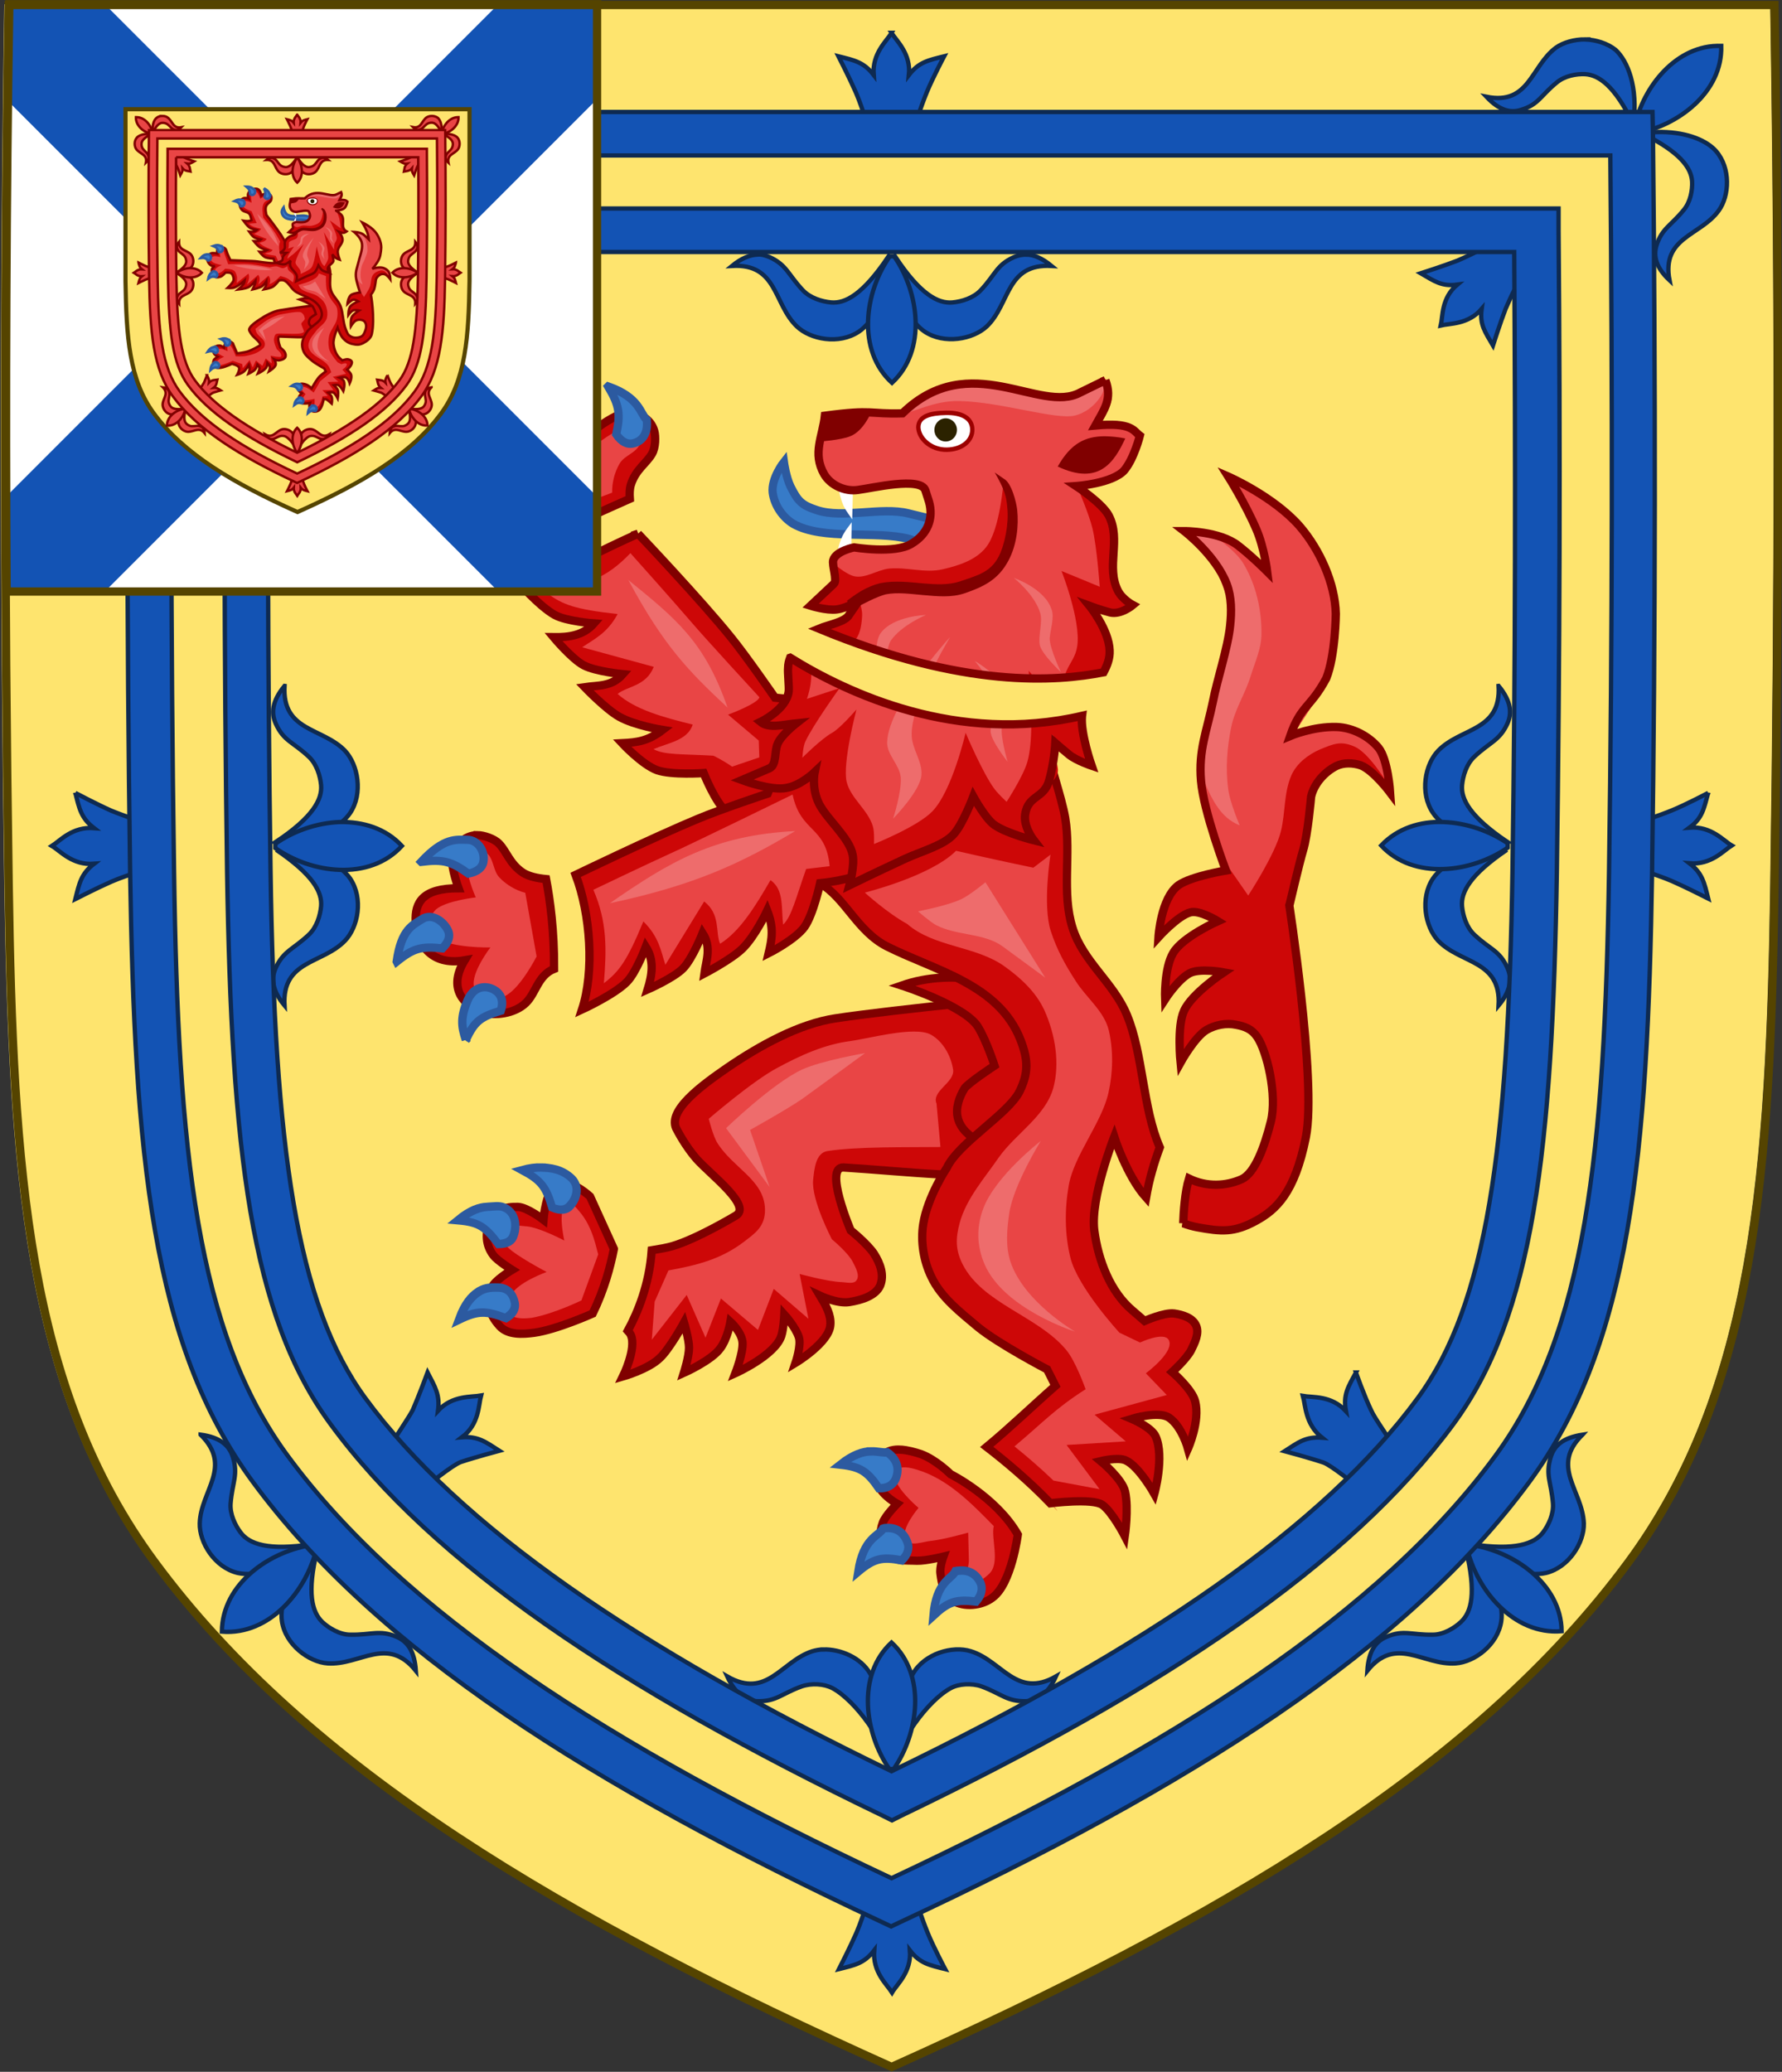 <?xml version="1.0" encoding="UTF-8" standalone="no"?>
<svg
   xmlns:dc="http://purl.org/dc/elements/1.1/"
   xmlns:cc="http://creativecommons.org/ns#"
   xmlns:rdf="http://www.w3.org/1999/02/22-rdf-syntax-ns#"
   xmlns:svg="http://www.w3.org/2000/svg"
   xmlns="http://www.w3.org/2000/svg"
   xmlns:sodipodi="http://sodipodi.sourceforge.net/DTD/sodipodi-0.dtd"
   xmlns:inkscape="http://www.inkscape.org/namespaces/inkscape"
   width="430.18"
   height="500"
   id="svg2"
   version="1.1"
   inkscape:version="1.0.2 (e86c870879, 2021-01-15)"
   sodipodi:docname="Earl_of_Lauderdale_arms.svg">
  <rect width="100%" height="100%" fill="#333333" stroke="none"/>
  <defs
     id="defs4" />
  <sodipodi:namedview
     id="base"
     pagecolor="#f6f3f1"
     bordercolor="#666666"
     borderopacity="1.0"
     inkscape:pageopacity="0"
     inkscape:pageshadow="2"
     inkscape:zoom="2"
     inkscape:cx="172.21256"
     inkscape:cy="125.05048"
     inkscape:document-units="px"
     inkscape:current-layer="g20808"
     showgrid="false"
     showborder="true"
     inkscape:window-width="1920"
     inkscape:window-height="986"
     inkscape:window-x="-11"
     inkscape:window-y="-11"
     inkscape:window-maximized="1"
     inkscape:showpageshadow="false"
     fit-margin-top="0"
     fit-margin-left="0"
     fit-margin-right="0"
     fit-margin-bottom="0"
     inkscape:snap-global="false"
     inkscape:object-nodes="true"
     inkscape:snap-smooth-nodes="true"
     showguides="false"
     inkscape:guide-bbox="true"
     inkscape:document-rotation="0"
     inkscape:snap-nodes="true" />
  <g
     inkscape:label="Layer 1"
     inkscape:groupmode="layer"
     id="layer1"
     transform="translate(119.019,-121.202)">
    <g
       id="g9339"
       transform="matrix(1,0,0,0.995,929.065,68.874)"
       style="stroke-width:1.002">
      <g
         id="g20808"
         transform="matrix(1,0,0,1,-228.929,29.575)"
         style="display:inline">
        <path
           id="path7014-6-7-28-3-7-18-3-1"
           style="display:inline;fill:#fee46e;fill-opacity:1;stroke:none;stroke-width:1.05;stroke-miterlimit:4;stroke-dasharray:none;stroke-opacity:1"
           d="m -391.826,24.053 c 1.129,71.199 1.063,142.409 0,213.606 -1.024,68.597 -4.445,122.127 -35.168,163.984 -37.009,50.42 -98.665,86.806 -177.976,122.554 -79.311,-35.748 -140.966,-72.134 -177.976,-122.554 -30.723,-41.857 -34.144,-95.387 -35.168,-163.984 -1.063,-71.197 -1.129,-142.406 0,-213.606 z"
           sodipodi:nodetypes="csscsscc"
           inkscape:connector-curvature="0" />
        <g
           id="g1118"
           transform="matrix(5.356,0,0,5.381,1675.826,3302.28)"
           style="display:inline;fill:#1353b4;fill-opacity:1;stroke:#0e2a51;stroke-opacity:1">
          <path
             style="fill:#1353b4;fill-opacity:1;stroke:#0e2a51;stroke-width:0.196;stroke-opacity:1"
             d="m -425.646,-607.935 c -0.216,0.372 -0.882,0.921 -0.804,1.901 -0.451,-0.588 -0.882,-0.666 -1.588,-0.843 0,0 0.51,1 0.784,1.627 0.157,0.353 0.372,1 0.372,1 h 2.45 c 0.118,-0.333 0.235,-0.666 0.372,-1 0.255,-0.627 0.784,-1.627 0.784,-1.627 -0.706,0.176 -1.137,0.255 -1.588,0.843 0.098,-0.96 -0.549,-1.529 -0.784,-1.901 z m -31.26,0.294 c -0.49,0 -1,0.157 -1.392,0.51 -0.568,0.49 -1.019,1.666 -0.804,3.351 0.843,-1.705 1.548,-2.215 2.175,-2.254 0.392,-0.02 0.921,0.078 1.274,0.372 0.725,0.588 0.823,0.98 1.607,1.235 0.47,0.137 0.98,0.039 1.568,-0.588 -1.94,0.372 -1.999,-1.392 -3.136,-2.215 -0.314,-0.274 -0.784,-0.412 -1.294,-0.412 z m 62.521,0 c -0.49,0 -0.98,0.137 -1.313,0.372 -1.137,0.843 -1.196,2.607 -3.136,2.215 0.588,0.627 1.098,0.745 1.568,0.588 0.784,-0.235 0.882,-0.647 1.607,-1.235 0.353,-0.294 0.882,-0.392 1.274,-0.372 0.627,0.039 1.333,0.529 2.175,2.254 0.216,-1.686 -0.255,-2.842 -0.804,-3.351 -0.372,-0.294 -0.882,-0.451 -1.372,-0.47 z m -65.97,4.175 c -1.196,0.02 -2.058,0.412 -2.45,0.862 -0.686,0.764 -0.608,2.038 -0.118,2.685 0.843,1.137 2.607,1.196 2.215,3.136 0.627,-0.588 0.745,-1.098 0.588,-1.568 -0.235,-0.784 -0.647,-0.882 -1.235,-1.607 -0.294,-0.353 -0.392,-0.882 -0.353,-1.274 0.039,-0.627 0.529,-1.333 2.254,-2.175 -0.314,-0.059 -0.627,-0.059 -0.902,-0.059 z m 69.42,0 c -0.274,0 -0.568,0.02 -0.882,0.059 1.705,0.843 2.215,1.548 2.254,2.175 0.02,0.392 -0.078,0.921 -0.372,1.274 -0.588,0.725 -0.98,0.823 -1.235,1.607 -0.137,0.47 -0.039,0.98 0.588,1.568 -0.372,-1.94 1.392,-1.999 2.215,-3.136 0.49,-0.666 0.549,-1.921 -0.118,-2.685 -0.392,-0.451 -1.235,-0.843 -2.45,-0.862 z m -62.834,5.272 0.039,1.764 c 0.157,0.314 0.294,0.608 0.431,0.921 0.255,0.608 0.568,1.646 0.568,1.646 0.353,-0.608 0.608,-0.941 0.51,-1.646 0.608,0.725 1.431,0.647 1.842,0.745 -0.098,-0.412 -0.039,-1.235 -0.745,-1.842 0.706,0.098 1.039,-0.157 1.646,-0.51 0,0 -1.039,-0.333 -1.646,-0.568 -0.333,-0.137 -0.921,-0.431 -0.921,-0.431 0,0 -1.725,-0.078 -1.725,-0.078 z m 56.249,0 -1.705,0.098 c 0,0 -0.588,0.294 -0.921,0.431 -0.608,0.235 -1.646,0.568 -1.646,0.568 0.608,0.353 0.941,0.608 1.646,0.51 -0.725,0.608 -0.647,1.431 -0.745,1.842 0.412,-0.098 1.235,-0.039 1.842,-0.745 -0.098,0.706 0.157,1.039 0.51,1.646 0,0 0.333,-1.039 0.568,-1.646 0.137,-0.314 0.274,-0.627 0.431,-0.921 z m -34.181,0.255 c -0.333,0.02 -0.706,0.157 -1.137,0.51 2.058,-0.118 1.862,1.705 2.92,2.724 0.608,0.588 1.901,0.843 2.803,0.235 0.647,-0.431 1.294,-1.588 1.294,-3.332 -1.117,1.646 -1.901,2.077 -2.548,2.019 -0.412,-0.039 -0.941,-0.196 -1.274,-0.549 -0.666,-0.706 -0.725,-1.137 -1.49,-1.49 -0.196,-0.078 -0.372,-0.137 -0.568,-0.118 z m 12.132,0 c -0.196,0 -0.392,0.039 -0.568,0.118 -0.784,0.353 -0.823,0.784 -1.49,1.49 -0.333,0.353 -0.862,0.51 -1.274,0.549 -0.647,0.059 -1.45,-0.372 -2.548,-2.019 0.02,1.764 0.647,2.901 1.294,3.332 0.882,0.588 2.175,0.353 2.803,-0.235 1.058,-1.019 0.862,-2.842 2.92,-2.724 -0.431,-0.353 -0.804,-0.51 -1.137,-0.51 z m -33.436,19.442 c -0.568,0.686 -0.608,1.235 -0.392,1.705 0.353,0.784 0.784,0.823 1.49,1.49 0.353,0.333 0.51,0.862 0.549,1.274 0.059,0.647 -0.372,1.45 -2.019,2.548 1.764,-0.02 2.901,-0.647 3.332,-1.294 0.588,-0.882 0.353,-2.175 -0.235,-2.803 -1.019,-1.058 -2.842,-0.862 -2.724,-2.92 z m 54.72,0 c 0.118,2.058 -1.705,1.862 -2.724,2.92 -0.588,0.608 -0.843,1.901 -0.235,2.803 0.431,0.647 1.588,1.294 3.332,1.294 -1.646,-1.117 -2.077,-1.901 -2.019,-2.548 0.039,-0.412 0.196,-0.941 0.549,-1.274 0.706,-0.666 1.137,-0.725 1.49,-1.49 0.216,-0.47 0.176,-1.019 -0.392,-1.705 z m -64.147,4.821 c 0.176,0.706 0.255,1.137 0.843,1.588 -0.98,-0.078 -1.529,0.568 -1.901,0.804 0.372,0.216 0.921,0.882 1.901,0.804 -0.588,0.451 -0.666,0.882 -0.843,1.588 0,0 1,-0.51 1.627,-0.784 0.353,-0.157 1,-0.372 1,-0.372 v -2.45 c -0.333,-0.118 -0.666,-0.235 -1,-0.372 -0.627,-0.274 -1.627,-0.804 -1.627,-0.804 z m 73.594,0 c 0,0 -1,0.529 -1.627,0.784 -0.333,0.137 -0.666,0.255 -1,0.372 v 2.45 c 0,0 0.647,0.216 1,0.372 0.627,0.274 1.627,0.784 1.627,0.784 -0.176,-0.706 -0.255,-1.137 -0.843,-1.588 0.98,0.078 1.529,-0.568 1.901,-0.804 -0.372,-0.216 -0.921,-0.882 -1.901,-0.804 0.588,-0.431 0.647,-0.862 0.843,-1.568 z m -64.539,2.567 c 1.646,1.117 2.077,1.901 2.019,2.548 -0.039,0.412 -0.196,0.941 -0.549,1.274 -0.706,0.666 -1.137,0.725 -1.49,1.49 -0.216,0.47 -0.176,1.019 0.392,1.705 -0.118,-2.058 1.705,-1.862 2.724,-2.92 0.588,-0.608 0.843,-1.901 0.235,-2.803 -0.431,-0.627 -1.568,-1.274 -3.332,-1.294 z m 55.465,0 c -1.764,0.02 -2.901,0.647 -3.332,1.294 -0.588,0.882 -0.353,2.175 0.235,2.803 1.019,1.058 2.842,0.862 2.724,2.92 0.568,-0.686 0.608,-1.235 0.392,-1.705 -0.353,-0.784 -0.784,-0.823 -1.49,-1.49 -0.353,-0.333 -0.51,-0.862 -0.549,-1.274 -0.059,-0.647 0.372,-1.431 2.019,-2.548 z m -48.645,23.558 c 0,0 -0.392,1.058 -0.666,1.686 -0.157,0.314 -0.843,1.313 -1.019,1.627 l 1.646,1.803 c 0,0 1.156,-0.941 1.529,-1.078 0.647,-0.216 1.744,-0.51 1.744,-0.51 -0.608,-0.392 -0.96,-0.666 -1.686,-0.608 0.784,-0.588 0.745,-1.45 0.862,-1.881 -0.431,0.078 -1.294,-0.02 -1.94,0.686 0.098,-0.725 -0.137,-1.078 -0.47,-1.725 z m 41.844,0 c -0.353,0.647 -0.588,1 -0.451,1.744 -0.666,-0.725 -1.509,-0.608 -1.94,-0.686 0.118,0.412 0.098,1.274 0.862,1.881 -0.745,-0.059 -1.078,0.216 -1.686,0.608 0,0 1.098,0.294 1.744,0.51 0.353,0.118 1.529,1.078 1.529,1.078 l 1.646,-1.803 c -0.176,-0.314 -0.882,-1.294 -1.019,-1.627 -0.314,-0.647 -0.686,-1.705 -0.686,-1.705 z m -52.074,2.803 c 1.47,1.45 0,2.528 -0.039,3.998 -0.02,0.862 0.666,1.98 1.705,2.234 0.764,0.176 2.038,-0.118 3.351,-1.294 -1.96,0.294 -2.822,0 -3.214,-0.529 -0.255,-0.333 -0.49,-0.843 -0.451,-1.313 0.078,-0.96 0.353,-1.294 0.098,-2.097 -0.157,-0.51 -0.568,-0.882 -1.45,-1 z m 62.286,0 c -0.882,0.137 -1.274,0.49 -1.431,1 -0.255,0.823 0.02,1.137 0.098,2.097 0.039,0.47 -0.196,0.98 -0.451,1.313 -0.392,0.51 -1.254,0.823 -3.214,0.529 1.313,1.176 2.587,1.47 3.351,1.294 1.039,-0.255 1.725,-1.372 1.705,-2.234 -0.059,-1.49 -1.529,-2.567 -0.059,-3.998 z m -57.033,5.194 c -1.294,1.196 -1.705,2.45 -1.588,3.214 0.157,1.058 1.215,1.842 2.058,1.901 1.47,0.098 2.685,-1.274 3.979,0.333 -0.059,-0.882 -0.372,-1.313 -0.862,-1.529 -0.784,-0.333 -1.137,-0.078 -2.097,-0.098 -0.47,0 -0.96,-0.294 -1.254,-0.568 -0.47,-0.451 -0.706,-1.313 -0.235,-3.253 z m 51.78,0 c 0.47,1.94 0.255,2.803 -0.235,3.253 -0.294,0.274 -0.784,0.568 -1.254,0.568 -0.98,0.02 -1.313,-0.235 -2.097,0.098 -0.47,0.196 -0.804,0.627 -0.862,1.529 1.294,-1.607 2.509,-0.235 3.979,-0.333 0.862,-0.059 1.901,-0.843 2.058,-1.901 0.118,-0.764 -0.294,-2.019 -1.588,-3.214 z m -28.967,4.488 c -0.176,0 -0.353,0.039 -0.49,0.078 -1.411,0.451 -2.038,2.175 -3.841,1.137 0.372,0.804 0.843,1.098 1.352,1.117 0.862,0.02 1.078,-0.333 1.999,-0.666 0.451,-0.157 1.019,-0.118 1.392,0.078 1.058,0.568 2.391,2.469 2.567,3.587 0.039,-0.078 0.078,-0.176 0.098,-0.255 0.039,0.078 0.059,0.176 0.098,0.255 0.176,-1.117 1.509,-3.018 2.567,-3.587 0.353,-0.196 0.941,-0.235 1.392,-0.078 0.902,0.333 1.137,0.686 1.999,0.666 0.51,-0.02 0.98,-0.294 1.352,-1.117 -1.784,1.019 -2.43,-0.706 -3.841,-1.137 -0.823,-0.255 -2.077,0.098 -2.607,1.019 -0.216,0.392 -0.725,1.196 -0.96,2.097 -0.235,-0.902 -0.745,-1.705 -0.96,-2.097 -0.431,-0.745 -1.352,-1.117 -2.117,-1.098 z m 1.862,11.779 c 0,0 -0.216,0.647 -0.372,1 -0.274,0.627 -0.784,1.627 -0.784,1.627 0.706,-0.176 1.137,-0.255 1.588,-0.843 -0.078,0.98 0.568,1.529 0.804,1.901 0.216,-0.372 0.882,-0.921 0.804,-1.901 0.451,0.588 0.882,0.666 1.588,0.843 0,0 -0.529,-1 -0.784,-1.627 -0.137,-0.333 -0.255,-0.666 -0.372,-1 z"
             class="st1"
             id="path39862-0-2-4-44"
             inkscape:connector-curvature="0" />
          <path
             style="fill:#1353b4;fill-opacity:1;stroke:#0e2a51;stroke-width:0.196;stroke-opacity:1"
             d="m -462.825,-607.347 c -0.059,0 -0.137,0 -0.196,0 -0.078,2.078 1.96,3.606 3.822,3.939 l 0.059,-0.059 0.059,-0.059 c -0.333,-1.823 -1.764,-3.783 -3.743,-3.822 z m 74.378,0 c -1.98,0.059 -3.43,2.019 -3.743,3.822 l 0.059,0.059 0.059,0.059 c 1.862,-0.333 3.881,-1.842 3.822,-3.939 -0.078,0 -0.137,0 -0.196,0 z m -37.277,9.486 c -1.137,1.607 -1.509,4.233 0.098,5.703 1.588,-1.47 1.215,-4.096 0.098,-5.703 h -0.098 z m -24.793,25.498 c -1.039,0.039 -2.097,0.412 -2.901,0.98 v 0.098 0.098 c 1.607,1.137 4.233,1.509 5.703,-0.098 -0.745,-0.804 -1.764,-1.098 -2.803,-1.078 z m 49.742,0 c -1.039,-0.039 -2.058,0.274 -2.803,1.058 1.47,1.588 4.096,1.215 5.703,0.098 v -0.098 -0.098 c -0.804,-0.549 -1.842,-0.921 -2.901,-0.96 z m -50.899,32.573 c -1.96,0.255 -4.135,1.744 -4.155,3.92 2.156,0.176 3.841,-1.862 4.273,-3.783 l -0.059,-0.059 z m 52.074,0 -0.059,0.059 -0.059,0.059 c 0.431,1.921 2.117,3.959 4.273,3.783 -0.02,-2.156 -2.215,-3.645 -4.155,-3.9 z m -26.047,4.41 c -1.588,1.47 -1.215,4.096 -0.098,5.703 h 0.098 0.098 c 1.117,-1.607 1.49,-4.233 -0.098,-5.703 z"
             class="st2"
             id="path34853-2-9-8-45"
             inkscape:connector-curvature="0" />
          <path
             style="fill:#1353b4;fill-opacity:1;stroke:#0e2a51;stroke-width:0.196;stroke-opacity:1"
             d="m -459.983,-604.368 -0.02,0.96 c -0.118,11.113 -0.118,22.206 0.039,33.318 0.196,12.661 0.96,21.245 5.507,27.439 5.566,7.585 15.268,13.739 28.379,19.873 l 0.412,0.196 0.412,-0.196 c 13.112,-6.115 22.813,-12.289 28.379,-19.873 4.547,-6.193 5.311,-14.758 5.507,-27.439 0.157,-11.113 0.157,-22.225 0.039,-33.318 l -0.02,-0.96 h -0.96 -66.695 z m 1.94,1.96 h 64.794 c 0.098,10.76 0.098,21.539 -0.059,32.299 -0.196,12.602 -1.039,20.736 -5.115,26.302 -5.155,7.036 -14.444,13.053 -27.223,19.05 -12.779,-5.997 -22.049,-12.014 -27.223,-19.05 -4.096,-5.566 -4.939,-13.7 -5.115,-26.302 -0.157,-10.76 -0.157,-21.539 -0.059,-32.299 z m 2.371,2.391 v 0.98 c -0.059,9.623 -0.059,19.266 0.078,28.908 0.196,12.563 1.058,20.011 4.665,24.91 4.606,6.291 12.994,11.916 24.871,17.639 l 0.431,0.216 0.431,-0.216 c 11.857,-5.703 20.246,-11.348 24.871,-17.639 3.606,-4.9 4.469,-12.347 4.665,-24.91 0.137,-9.643 0.157,-19.266 0.078,-28.908 v -0.98 h -0.98 -58.131 z m 1.96,1.96 h 56.131 c 0.059,9.29 0.059,18.599 -0.078,27.889 -0.196,12.485 -1.156,19.54 -4.273,23.774 -4.214,5.742 -12.21,11.25 -23.715,16.816 -11.505,-5.566 -19.501,-11.073 -23.715,-16.816 -3.116,-4.253 -4.096,-11.309 -4.273,-23.774 -0.137,-9.29 -0.137,-18.599 -0.078,-27.889 z"
             class="st1"
             id="path16120"
             inkscape:connector-curvature="0" />
        </g>
        <g
           id="g49712-6"
           style="display:inline;stroke-width:1.766;stroke-miterlimit:4;stroke-dasharray:none"
           transform="matrix(1.117,-0.032,0.028,1.153,-1310.427,-17.516)">
          <g
             id="g50117-5"
             transform="matrix(0.996,-0.087,0.092,0.996,-16.875,63.545)"
             style="stroke-width:1.766;stroke-miterlimit:4;stroke-dasharray:none">
            <path
               id="path13429-8-0-9-5-5-6-4"
               style="fill:#cd0707;fill-opacity:1;stroke:#800000;stroke-width:0.667;stroke-miterlimit:4;stroke-dasharray:none;stroke-opacity:1"
               d="m 215.609,254.699 c -0.34,-0.002 -0.698,0.074 -1.068,0.201 -1.557,0.518 -3.154,2.081 -1.906,4.639 -2.819,-0.767 -3.611,1.283 -3.609,2.707 -0.026,0.811 0.547,2.328 1.666,2.975 0.885,0.52 2.152,0.354 3.018,1.15 2.3,-1.098 4.939,-2.262 6.912,-3.129 -0.028,-0.411 -0.014,-0.806 0.086,-1.129 0.393,-1.237 1.279,-1.72 1.721,-2.5 0.285,-0.493 0.304,-1.382 0.182,-1.83 -0.303,-1.083 -1.406,-1.576 -2.402,-1.428 -0.704,0.078 -2.131,1.119 -2.131,1.119 -0.586,-2.072 -1.447,-2.771 -2.467,-2.775 z m 5.668,11.355 c -2.989,1.318 -6.311,3.045 -6.311,3.045 -1.014,0.689 -2.253,0.672 -3.533,0.621 0,0 1.84,2.145 3.115,2.852 0.917,0.515 3.148,0.691 3.148,0.691 -0.87,0.982 -2.056,1.113 -3.258,1.092 0,0 1.464,1.765 2.418,2.275 0.954,0.511 3.15,0.729 3.15,0.729 -0.903,1.024 -2.006,0.877 -3.076,1.033 0,0 1.69,1.778 2.768,2.391 1.238,0.711 3.488,1.078 3.488,1.078 -1.179,0.9 -2.068,0.998 -3.262,1.053 0,0 1.611,1.747 2.82,2.191 1.168,0.41 3.736,0.242 3.736,0.242 0,0 0.931,2.4 1.877,3.182 0.863,0.713 3.18,0.996 3.18,0.996 l 5.951,0.615 0.256,-10.271 -5.496,-0.566 c 0,0 -2.265,-3.311 -3.518,-4.867 -2.338,-2.938 -7.455,-8.381 -7.455,-8.381 z"
               transform="matrix(2.666,0.297,-0.295,2.596,67.502,-605.626)" />
            <path
               id="path5784-15-1-2-82-7"
               style="fill:#e94545;fill-opacity:1;stroke-width:0.667;stroke-miterlimit:4;stroke-dasharray:none"
               d="m 219.201,262.742 c -0.011,-0.807 0.199,-1.64 0.611,-2.34 0.413,-0.7 1.41,-0.849 1.662,-1.646 0.087,-0.241 0.014,-0.579 -0.121,-0.795 -0.177,-0.25 -0.461,-0.45 -0.725,-0.459 -1.054,-0.038 -2.875,1.51 -2.875,1.51 0,0 -0.911,-2.21 -1.799,-2.805 -0.181,-0.115 -0.405,-0.186 -0.633,-0.209 -0.227,-0.023 -0.459,0.002 -0.656,0.082 -0.399,0.121 -0.777,0.432 -0.918,0.871 -0.459,1.321 0.457,4.301 0.457,4.301 0,0 -2.427,-0.964 -3.416,-0.393 -0.387,0.235 -0.627,0.801 -0.615,1.262 0.02,0.537 0.304,1.082 0.678,1.426 1.003,0.967 3.284,1.083 3.284,1.083 z m -5.25,8.086 c 1.221,0.905 2.201,1.298 5.654,1.688 -0.846,1.556 -1.922,2.021 -2.865,2.664 l 5.756,1.598 c -0.62,1.57 -2.16,1.547 -2.918,2.17 1.41,1.269 3.69,1.904 6.039,2.492 -0.426,1.279 -1.945,1.445 -3.164,1.965 0.839,0.485 2.365,0.394 4.818,0.547 0,0 0.692,0.322 1.502,0.887 l 2.195,-0.736 -0.041,-1.354 -2.463,-2.098 c 0,0 2.414,-0.876 2.529,-1.389 0,0 -4.312,-4.716 -5.471,-6.09 -1.5,-1.76 -4.868,-5.555 -4.868,-5.555 -2.058,2.122 -3.418,2.394 -6.704,3.211 z"
               transform="matrix(2.666,0.297,-0.295,2.596,67.502,-605.626)"
               sodipodi:nodetypes="csccsccsccccccccccccccccccccccccc" />
            <path
               id="path4316-0-8-5-4-4-3-7"
               class="st5"
               d="m 593.854,189.307 c -3.269,-14.262 -8.79,-19.762 -18.137,-29.1 5.913,14.529 10.664,20.537 18.137,29.1 z"
               style="fill:#ee6c6c;fill-opacity:1;stroke:none;stroke-width:1.766;stroke-miterlimit:4;stroke-dasharray:none"
               sodipodi:nodetypes="ccc" />
            <path
               style="fill:#377bc8;fill-opacity:1;stroke:#2c5aa0;stroke-width:1.766;stroke-miterlimit:4;stroke-dasharray:none;stroke-opacity:1"
               d="m 547.382,132.455 c -1.5,-0.106 -3.501,0.286 -6.307,1.774 4.295,1.118 5.491,2.323 7.474,6.231 1.899,0.308 3.101,-0.287 3.805,-1.284 1.308,-1.995 1.117,-4.195 -0.775,-6.003 -1.2,0.095 -2.298,-0.609 -4.197,-0.717 z"
               id="path50071-6" />
            <path
               style="fill:#377bc8;fill-opacity:1;stroke:#2c5aa0;stroke-width:1.766;stroke-miterlimit:4;stroke-dasharray:none;stroke-opacity:1"
               d="m 576.137,119.273 c 1.982,4.308 1.975,6.108 0.558,10.202 0.993,1.804 2.19,2.409 3.291,2.314 2.301,-0.191 3.608,-1.885 3.619,-4.585 -1.294,-1.405 -0.88,-4.804 -7.468,-7.931 z"
               id="path50069-4" />
            <path
               style="fill:#377bc8;fill-opacity:1;stroke:#2c5aa0;stroke-width:1.766;stroke-miterlimit:4;stroke-dasharray:none;stroke-opacity:1"
               d="m 555.245,117.187 c 3.488,3.014 4.181,4.617 4.463,9.018 1.595,1.107 2.895,1.212 3.898,0.616 2.005,-1.292 2.614,-3.389 1.624,-5.793 -1.997,-0.808 -2.884,-4.012 -9.984,-3.841 z"
               id="path4318-6-3-4-6-98-1-7-3-5-9-5-3" />
          </g>
          <g
             id="g50108-5"
             transform="matrix(0.984,-0.054,0.142,1.009,-28.71,32.073)"
             style="stroke-width:1.766;stroke-miterlimit:4;stroke-dasharray:none">
            <path
               id="path42187-6-75-1"
               style="fill:#cd0707;fill-opacity:1;stroke:#800000;stroke-width:0.667;stroke-miterlimit:4;stroke-dasharray:none;stroke-opacity:1"
               d="m 254.676,302.582 c 0,0 -11.607,1.665 -16.484,2.656 -2.839,0.578 -5.883,2.427 -8.471,4.387 -2,1.528 -4.784,3.759 -3.783,5.207 0,0 0.722,1.259 1.676,2.246 1.241,1.252 4.709,3.589 3.344,4.416 0,0 -2.993,2.004 -4.967,2.686 -0.441,0.148 -1.027,0.283 -1.631,0.41 -0.056,2.778 -0.893,5.072 -1.611,6.561 0.112,0.108 0.206,0.22 0.266,0.34 0.517,1.07 -0.479,3.354 -0.479,3.354 0,0 2.012,-0.682 2.883,-1.617 0.742,-0.741 1.82,-2.949 1.82,-2.949 0,0 0.469,1.339 0.498,1.992 0.037,0.73 -0.314,2.043 -0.314,2.043 0,0 2.191,-1.108 2.832,-2.117 0.549,-0.815 0.711,-2.162 0.711,-2.162 0,0 0.971,0.794 1.057,1.639 0.085,0.845 -0.457,2.467 -0.457,2.467 0,0 3.109,-1.581 3.543,-3.164 0.164,-0.579 0.16,-1.734 0.16,-1.734 0,0 0.95,0.948 1.254,1.752 0.251,0.65 -0.162,2.08 -0.162,2.08 0,0 2.646,-1.768 2.65,-3.191 0.03,-0.808 -0.456,-1.571 -0.938,-2.295 0,0 1.434,0.596 2.379,0.391 0.982,-0.206 2.093,-0.606 2.416,-1.457 0.286,-0.85 -0.063,-1.731 -0.627,-2.531 -0.601,-0.799 -1.963,-1.779 -1.963,-1.779 0,0 -2.441,-5.043 -0.805,-5.027 5.171,0.081 11.901,0.526 11.029,-0.385 l 3.781,-3.016 2.037,-6.684 z m -33.363,22.045 -2.119,-4.123 c 0,0 -1.274,-1.072 -2.26,-1.047 -0.141,0.004 -0.276,0.031 -0.4,0.086 -0.918,0.474 -0.996,3.014 -0.996,3.014 0,0 -1.358,-0.944 -2.1,-0.934 -1.001,0.014 -1.861,0.334 -2.209,1.301 -0.315,0.928 -0.255,1.889 0.42,2.688 0.339,0.418 1.559,1.094 1.559,1.094 0,0 -1.427,0.943 -1.588,1.561 -0.321,1.235 -0.124,2.079 0.826,3.027 0.7,0.683 1.875,0.549 2.787,0.383 1.786,-0.333 4.624,-1.773 4.624,-1.773 0.847,-1.986 1.242,-3.817 1.456,-5.275 z"
               transform="matrix(2.671,0.342,-0.566,2.552,151.024,-595.287)"
               sodipodi:nodetypes="cccccccccccccccccsccccccccccccccccccsccscccscccc" />
            <path
               id="path42189-8-8-5"
               style="fill:#e94545;fill-opacity:1;stroke-width:0.667;stroke-miterlimit:4;stroke-dasharray:none"
               d="m 224.796,328.703 -0.081,3.07 2.631,-3.729 1.678,3.361 1.088,-3.209 3.1,2.381 1.109,-3.361 2.902,2.266 -0.879,-3.564 c 0,0 2.28,0.506 3.393,0.49 0.408,-0.006 1.017,0.14 1.205,-0.209 0.258,-0.388 -0.102,-0.997 -0.371,-1.455 -0.408,-0.725 -1.773,-1.746 -1.773,-1.746 0,0 -1.794,-3.052 -1.734,-4.668 0.051,-0.962 0.114,-2.193 1.021,-2.398 2.401,-0.495 6.457,-0.612 9.088,-0.77 l -0.482,-3.473 c -0.472,-0.993 1.382,-1.751 1.203,-2.787 -0.224,-1.112 -0.932,-2.256 -1.947,-2.742 -0.332,-0.159 -0.811,-0.202 -1.363,-0.174 -1.658,0.085 -3.986,0.814 -5.025,1.002 -2.116,0.376 -4.022,1.364 -5.842,2.467 -1.961,1.181 -5.281,4.342 -5.281,4.342 0,0 0.395,1.341 0.787,1.912 1.389,1.981 3.922,2.793 4.084,5.137 0.106,1.422 -0.762,2.011 -1.582,2.715 -1.781,1.487 -3.657,2.05 -5.943,2.582 z m -4.722,-3.58 c -0.147,-0.346 -0.509,-2.16 -1.683,-3.377 -0.254,-0.266 -0.58,-0.677 -0.871,-0.67 -0.042,0.001 -0.083,0.011 -0.123,0.031 -0.848,0.435 -0.102,3.039 -0.102,3.039 0,0 -2.067,-0.97 -3.109,-0.994 -0.746,-0.028 -1.312,-0.136 -1.543,0.521 -0.147,0.387 -0.168,0.925 0.123,1.229 0.737,0.682 3.232,1.84 3.232,1.84 0,0 -2.425,0.996 -2.799,2.078 -0.205,0.541 -0.449,1.084 0.039,1.5 0.443,0.34 1.215,0.252 1.727,0.168 1.779,-0.41 3.937,-1.596 3.937,-1.596 z"
               transform="matrix(2.671,0.342,-0.566,2.552,151.024,-595.287)"
               sodipodi:nodetypes="cccccccccsccccccccssccccccccccsccccccccccc" />
            <path
               id="path42191-5-42-5"
               class="st5"
               d="m 619.79,272.824 c 0,0 -9.754,0.798 -14.253,2.297 -6.909,2.331 -18.543,10.764 -18.543,10.764 l 7.38,12.922 -2.236,-12.132 c 0,0 8.448,-3.463 12.298,-5.439 5.686,-3.074 15.355,-8.411 15.355,-8.411 z"
               style="fill:#ee6c6c;fill-opacity:1;stroke:none;stroke-width:1.766;stroke-miterlimit:4;stroke-dasharray:none" />
            <path
               style="fill:#377bc8;fill-opacity:1;stroke:#2c5aa0;stroke-width:1.766;stroke-miterlimit:4;stroke-dasharray:none;stroke-opacity:1"
               d="m 527.33,315.425 c -1.457,0.747 -3.175,2.127 -4.977,5.261 4.391,-1.534 6.097,-1.337 10.186,0.541 1.817,-0.799 2.531,-1.889 2.49,-3.043 -0.091,-1.793 -0.942,-3.136 -2.993,-3.377 -2.051,-0.241 -3.248,-0.128 -4.705,0.619 z"
               id="path50123-4" />
            <path
               style="fill:#377bc8;fill-opacity:1;stroke:#2c5aa0;stroke-width:0.667;stroke-miterlimit:4;stroke-dasharray:none;stroke-opacity:1"
               d="m 208.232,318.109 c -0.586,0.007 -1.366,0.191 -2.494,0.975 1.653,0.215 2.14,0.593 3.027,2.02 0.722,0.02 1.145,-0.213 1.342,-0.67 0.397,-0.829 0.336,-1.841 -0.539,-2.236 -0.332,-0.15 -0.75,-0.095 -1.336,-0.088 z"
               transform="matrix(2.681,0.109,-0.102,2.611,6.57,-555.344)"
               id="path50121-7" />
            <path
               style="fill:#377bc8;fill-opacity:1;stroke:#2c5aa0;stroke-width:0.667;stroke-miterlimit:4;stroke-dasharray:none;stroke-opacity:1"
               d="m 213.057,315.164 c -0.446,-0.034 -0.971,0.005 -1.617,0.148 1.431,0.875 1.766,1.398 2.055,3.07 0.65,0.318 1.14,0.239 1.463,-0.082 0.679,-0.601 1.028,-1.606 0.316,-2.279 -0.383,-0.363 -0.916,-0.76 -2.217,-0.857 z"
               transform="matrix(2.681,0.109,-0.102,2.611,6.57,-555.344)"
               id="path50083-6" />
          </g>
          <path
             id="path5636-6-8-0-10-0"
             class="st1"
             d="m 656,290.7 c 0,0 -7.3,4.3 -12,2.3 -2,-0.9 -3.9,-2.7 -4.4,-4.9 -0.5,-2.1 0.4,-4.4 1.6,-6.2 0.8,-1.1 6.6,-4.6 6.6,-4.6 0,0 -1.6,-5.3 -3.4,-8.3 -2.8,-4.5 -16.2,-9.1 -16.2,-9.1 5.5,-1.7 11.8,-1.9 18.2,-0.4 l 10.9,13.3 z"
             style="fill:#cd0707;fill-opacity:1;stroke:#800000;stroke-width:1.766;stroke-miterlimit:4;stroke-dasharray:none;stroke-opacity:1" />
          <path
             id="path41368-3-0-7"
             style="fill:#cd0707;fill-opacity:1;stroke-width:0.667;stroke-miterlimit:4;stroke-dasharray:none"
             d="m 267.164,320.463 c 0.367,0.12 0.742,0.21 1.121,0.264 2.001,0.269 3.013,0.305 4.73,-0.748 1.574,-0.965 3.007,-2.381 3.686,-6.924 0.678,-4.543 -2.408,-19.414 -2.232,-18.545 0,0 0.633,-3.45 0.893,-4.506 0.32,-1.253 0.432,-4.332 0.432,-4.332 0.185,-1.051 0.973,-2.032 1.906,-2.564 0.575,-0.313 1.322,-0.331 1.971,-0.15 1.034,0.343 2.469,2.074 2.469,2.074 0,0 -0.306,-2.663 -1.119,-3.561 -0.853,-0.932 -2.205,-1.52 -3.438,-1.502 -1.904,0.031 -3.709,0.9 -3.709,0.9 0,0 1.877,-2.447 2.68,-4.773 0.65,-1.854 0.518,-5.223 0.518,-5.223 -0.178,-2.443 -1.531,-5.102 -3.271,-6.926 -2.222,-2.286 -5.912,-3.691 -5.912,-3.691 h 4e-5 c 0,0 1.458,2.077 2.469,4.148 0.703,1.443 1.029,3.336 1.029,3.336 0,0 -1.282,-1.168 -2.424,-1.963 -1.539,-1.11 -4.406,-0.967 -4.406,-0.967 0,0 2.638,1.832 3.625,4.098 0.45,1.04 0.5,2.225 0.432,3.344 -0.095,1.773 -0.839,4.402 -1.086,6.148 -0.382,2.447 -0.982,3.952 -0.652,6.422 0.329,2.47 2.35,7.111 2.35,7.111 0,0 -2.761,0.596 -3.752,1.363 -1.377,1.104 -1.41,4.252 -1.41,4.252 0,0 1.476,-1.801 2.463,-2.107 0.73,-0.248 2.25,0.596 2.25,0.596 0,0 -2.776,1.403 -3.465,2.723 -0.692,1.281 -0.475,3.758 -0.475,3.758 0,0 0.929,-1.605 1.859,-2.176 0.787,-0.483 2.752,-0.211 2.752,-0.211 0,0 -2.519,1.843 -3.051,3.266 -0.506,1.267 -0.072,4.15 -0.072,4.15 0,0 1.041,-2.114 1.969,-2.723 0.678,-0.436 1.561,-0.656 2.355,-0.525 0.717,0.099 1.29,0.285 1.746,0.902 0.827,1.088 1.949,4.6 1.426,6.746 -0.523,2.146 -1.104,4.202 -2.111,4.74 -1.262,0.634 -2.796,0.78 -4.253,0.159 -0.275,1.095 -0.307,2.701 -0.29,3.616 z m -31.742,-34.752 1.164,8.814 c 2.093,1.029 3.187,3.709 5.66,4.824 3.979,1.767 9.159,2.599 11.125,7.016 0.672,1.522 0.787,2.586 0.115,4.135 -0.836,1.868 -4.692,4.352 -5.551,6.414 0,0 -1.434,2.374 -1.682,4.619 -0.157,1.432 0.18,2.98 0.869,4.232 0.866,1.622 2.477,2.728 3.941,3.844 1.738,1.287 5.723,3.129 5.723,3.129 l 0.73,1.289 c -1.813,1.754 -3.466,3.516 -5.289,5.178 1.499,1.042 3.472,2.523 5.336,4.283 0,0 3.365,-0.589 4.188,-0.076 0.822,0.513 1.934,2.424 1.934,2.424 0,0 0.212,-2.205 -0.148,-3.559 -0.261,-1.016 -2.078,-2.373 -2.078,-2.373 0,0 1.389,-0.414 2.006,-0.154 1.077,0.416 2.432,2.576 2.432,2.576 0,0 0.677,-3.008 -0.111,-4.598 -0.353,-0.741 -2.004,-1.342 -2.004,-1.342 0,0 2.149,-0.78 3.012,-0.232 1.056,0.648 1.633,2.408 1.633,2.408 0,0 0.881,-2.256 0.393,-3.83 -0.295,-0.975 -1.959,-2.268 -1.959,-2.268 0,0 1.116,-1.122 1.438,-1.838 0.256,-0.595 0.607,-1.39 0.303,-1.98 -0.307,-0.629 -1.145,-0.833 -1.822,-0.896 -0.826,-0.052 -2.34,0.717 -2.34,0.717 l -1.029,-0.803 c -1.821,-1.395 -2.934,-3.844 -3.375,-6.305 -0.449,-2.575 1.242,-7.58 1.242,-7.58 0,0 1.161,3.097 2.799,4.759 0.183,-1.491 0.534,-2.898 0.912,-4.085 v 3e-5 c -1.531,-3.068 -1.699,-7.431 -3.156,-10.504 -1.195,-2.557 -3.74,-4.126 -4.721,-6.814 -1.023,-2.762 -0.394,-5.92 -1.014,-8.789 -0.391,-1.774 -1.56,-4.485 -1.914,-6.262 z m 22.143,57.777 c 0.233,0.22 0.404,0.403 0.604,0.604 -0.288,-0.383 -0.604,-0.604 -0.604,-0.604 z m -12.24,-3.73 c -0.552,-0.006 -1.065,0.121 -1.41,0.512 -0.656,0.741 -0.634,1.584 -0.232,2.475 0.396,0.814 1.559,1.377 1.559,1.377 0,0 -0.899,0.99 -1.08,1.58 -0.245,0.748 -0.175,1.702 0.318,2.316 0.619,0.797 1.577,0.608 2.586,0.607 0.709,-0.016 2.098,-0.43 2.098,-0.43 0,0 -0.273,0.866 -0.16,1.395 0.133,0.796 0.388,1.735 1.088,2.104 0.934,0.504 2.341,0.321 3.186,-0.396 1.483,-1.189 1.793,-5.166 1.793,-5.166 -1.87,-2.932 -5.643,-4.596 -5.643,-4.596 0,0 -1.202,-1.098 -2.465,-1.5 -0.496,-0.135 -1.085,-0.272 -1.637,-0.277 z"
             sodipodi:nodetypes="ccsscccccccccccccccccccccscccccccsccccccscccccccccccccccsccccccccccccccccccccccccccccscccccccccccccscc"
             transform="matrix(2.675,0.2,-0.195,2.605,35.537,-576.67)" />
          <path
             id="path41979-4-8-2"
             style="fill:#e94545;fill-opacity:1;stroke:none;stroke-width:0.667;stroke-miterlimit:4;stroke-dasharray:none"
             d="m 268.086,260.434 2.027,3.721 1.229,3.514 -2.969,-2.268 -3.924,-0.506 2.73,2.594 1.303,3.008 0.182,2.482 -0.916,4.867 -0.889,5.25 0.252,3.473 2.104,4.752 -0.242,-0.25 2.146,2.791 c 0,0 1.997,-3.379 2.381,-5.289 0.3,-1.52 0.072,-3.113 0.639,-4.576 0.379,-0.95 1.259,-1.71 2.197,-2.166 1.085,-0.505 1.624,-0.777 2.738,-0.363 1.151,0.411 2.66,2.637 2.66,2.637 l -0.521,-2.531 -2.539,-1.494 -4.348,0.334 1.893,-3.256 1.059,-5.492 -1.115,-4.52 -3.93,-4.689 z m -13.031,30.906 -1.332,1.117 c 0,0 -3.48,-0.552 -6.283,-1.059 -1.937,2.144 -7.176,3.713 -7.176,3.713 0,0 1.886,1.56 3.527,2.355 2.26,1.784 5.602,1.488 7.994,3.031 1.333,0.857 2.646,1.947 3.387,3.387 0.96,1.884 1.464,4.186 1.014,6.217 -0.542,2.306 -2.827,3.787 -4.104,5.766 -1.07,1.733 -2.442,3.412 -2.895,5.404 -0.28,1.288 -0.251,2.205 0.393,3.346 1.758,3.089 6.262,3.857 8.658,6.475 0.81,0.859 1.721,3.092 1.721,3.092 -2.428,1.718 -3.326,2.867 -5.5,4.871 1.005,0.73 2.132,1.605 3.273,2.598 l 3.743,0.514 -2.83,-3.428 4.748,-0.52 -2.615,-2.025 5.732,-1.859 -1.766,-1.668 c 0,0 2.293,-1.865 1.703,-2.779 -0.422,-0.658 -2.293,0.33 -2.293,0.33 l -1.697,-0.715 c 0,0 -3.543,-3.489 -4.238,-5.854 -0.545,-1.839 -0.651,-3.828 -0.416,-5.727 0.271,-2.439 2.422,-5.214 2.842,-7.664 0.289,-1.673 0.239,-3.396 -0.215,-5.012 -0.449,-1.539 -1.942,-2.536 -2.859,-3.848 -0.915,-1.273 -1.637,-2.446 -2.191,-3.9 -0.785,-2.051 -0.324,-6.158 -0.324,-6.158 z m -9.244,49.82 c -0.318,-0.004 -0.614,0.067 -0.803,0.293 -0.172,0.205 -0.031,0.578 0.062,0.84 0.364,0.893 1.908,2.078 1.908,2.078 0,0 -1.436,1.839 -0.895,2.604 0.379,0.585 1.388,0.084 2.055,-0.006 0.998,-0.153 2.932,-0.801 2.932,-0.801 l 0.162,2.215 c 0.042,0.573 -0.35,1.37 0.121,1.68 0.471,0.309 1.18,-0.245 1.596,-0.699 0.817,-0.911 -0.031,-2.826 0.153,-3.821 -1.95,-1.819 -3.922,-3.61 -6.346,-4.224 -0.286,-0.074 -0.627,-0.154 -0.945,-0.158 z"
             sodipodi:nodetypes="ccccccccccccccccccccccccccccccccccccccccccccccccccccccccccssccccccscccs"
             transform="matrix(2.675,0.2,-0.195,2.605,35.537,-576.67)" />
          <path
             id="path4316-0-8-5-4-3-4-0-4"
             class="st5"
             d="m 696.816,166.372 -4.4,0.3 3.9,4.2 4.9,7.8 0.5,7.5 -3.4,12.5 -4.4,13 v 5.2 c 2.7,8.1 5.4,10.2 8.1,11.4 0,0 -2.1,-5.1 -2.3,-7.8 -0.5,-4.3 0,-8.8 1,-13 0.9,-3.7 3.2,-6.9 4.4,-10.4 1,-2.9 2.5,-5.8 2.6,-8.8 0.2,-5.1 -0.9,-10.4 -3.4,-14.8 -1.6,-3.1 -7.5,-7.1 -7.5,-7.1 z M 646.8,238.7 c 0,0 -3.4,2.6 -5.3,3.4 -3,1.3 -9.4,2.3 -9.4,2.3 0,0 2.4,2.2 3.8,3 4.4,2.4 10.3,1.9 14.3,4.9 l 9,6.8 z m 10.6,54.7 c 0,0 -10,7.1 -12.8,13.9 -1.6,3.9 -1.6,7.8 0,11.7 4,9.6 19.2,14.7 19.2,14.7 0,0 -10.9,-6.5 -13.6,-15.1 -1,-3.2 -0.6,-6.8 0,-10.2 1.1,-6 7.2,-15 7.2,-15 z"
             style="fill:#ee6c6c;fill-opacity:1;stroke:none;stroke-width:1.766;stroke-miterlimit:4;stroke-dasharray:none"
             sodipodi:nodetypes="ccccccccccccccccccccccccccccc" />
          <path
             id="path41368-8-1-6-3"
             style="fill:none;stroke:#800000;stroke-width:0.667;stroke-miterlimit:4;stroke-dasharray:none;stroke-opacity:1"
             d="m 267.164,320.463 c 0.367,0.12 0.742,0.21 1.121,0.264 2.001,0.269 3.013,0.305 4.73,-0.748 1.574,-0.965 3.007,-2.381 3.686,-6.924 0.678,-4.543 -2.408,-19.414 -2.232,-18.545 0,0 0.633,-3.45 0.893,-4.506 0.32,-1.253 0.432,-4.332 0.432,-4.332 0.185,-1.051 0.973,-2.032 1.906,-2.564 0.575,-0.313 1.322,-0.331 1.971,-0.15 1.034,0.343 2.469,2.074 2.469,2.074 0,0 -0.306,-2.663 -1.119,-3.561 -0.853,-0.932 -2.205,-1.52 -3.438,-1.502 -1.904,0.031 -3.709,0.9 -3.709,0.9 0.746,-2.537 1.518,-2.316 2.68,-4.773 0.65,-1.854 0.518,-5.223 0.518,-5.223 -0.178,-2.443 -1.531,-5.102 -3.271,-6.926 -2.222,-2.286 -5.912,-3.691 -5.912,-3.691 h 4e-5 c 0,0 1.458,2.077 2.469,4.148 0.703,1.443 1.029,3.336 1.029,3.336 0,0 -1.282,-1.168 -2.424,-1.963 -1.539,-1.11 -4.406,-0.967 -4.406,-0.967 0,0 2.638,1.832 3.625,4.098 0.45,1.04 0.5,2.225 0.432,3.344 -0.095,1.773 -0.839,4.402 -1.086,6.148 -0.382,2.447 -0.982,3.952 -0.652,6.422 0.329,2.47 2.35,7.111 2.35,7.111 0,0 -2.761,0.596 -3.752,1.363 -1.377,1.104 -1.41,4.252 -1.41,4.252 0,0 1.476,-1.801 2.463,-2.107 0.73,-0.248 2.25,0.596 2.25,0.596 0,0 -2.776,1.403 -3.465,2.723 -0.692,1.281 -0.475,3.758 -0.475,3.758 0,0 0.929,-1.605 1.859,-2.176 0.787,-0.483 2.752,-0.211 2.752,-0.211 0,0 -2.519,1.843 -3.051,3.266 -0.506,1.267 -0.072,4.15 -0.072,4.15 0,0 1.041,-2.114 1.969,-2.723 0.678,-0.436 1.561,-0.656 2.355,-0.525 0.717,0.099 1.29,0.285 1.746,0.902 0.827,1.088 1.856,4.597 1.426,6.746 -0.43,2.149 -1.104,4.202 -2.111,4.74 -1.262,0.634 -2.796,0.78 -4.253,0.159 -0.275,1.095 -0.307,2.701 -0.29,3.616 z m -31.742,-34.752 1.164,8.814 c 2.093,1.029 3.187,3.709 5.66,4.824 3.979,1.767 9.159,2.599 11.125,7.016 0.672,1.522 0.787,2.586 0.115,4.135 -0.836,1.868 -4.692,4.352 -5.551,6.414 0,0 -1.434,2.374 -1.682,4.619 -0.157,1.432 0.18,2.98 0.869,4.232 0.866,1.622 2.477,2.728 3.941,3.844 1.738,1.287 5.723,3.129 5.723,3.129 l 0.73,1.289 c -1.813,1.754 -3.466,3.516 -5.289,5.178 1.499,1.042 3.472,2.523 5.336,4.283 0,0 3.365,-0.589 4.188,-0.076 0.822,0.513 1.934,2.424 1.934,2.424 0,0 0.212,-2.205 -0.148,-3.559 -0.261,-1.016 -2.078,-2.373 -2.078,-2.373 0,0 1.389,-0.414 2.006,-0.154 1.077,0.416 2.432,2.576 2.432,2.576 0,0 0.677,-3.008 -0.111,-4.598 -0.353,-0.741 -2.004,-1.342 -2.004,-1.342 0,0 2.149,-0.78 3.012,-0.232 1.056,0.648 1.633,2.408 1.633,2.408 0,0 0.881,-2.256 0.393,-3.83 -0.295,-0.975 -1.959,-2.268 -1.959,-2.268 0,0 1.116,-1.122 1.438,-1.838 0.256,-0.595 0.607,-1.39 0.303,-1.98 -0.307,-0.629 -1.145,-0.833 -1.822,-0.896 -0.826,-0.052 -2.34,0.717 -2.34,0.717 l -1.029,-0.803 c -1.821,-1.395 -2.934,-3.844 -3.375,-6.305 -0.449,-2.575 1.242,-7.58 1.242,-7.58 0,0 1.161,3.097 2.799,4.759 0.183,-1.491 0.534,-2.898 0.912,-4.085 v 3e-5 c -1.531,-3.068 -1.699,-7.431 -3.156,-10.504 -1.195,-2.557 -3.74,-4.126 -4.721,-6.814 -1.023,-2.762 -0.394,-5.92 -1.014,-8.789 -0.391,-1.774 -1.56,-4.485 -1.914,-6.262 z m 9.902,54.047 c -0.552,-0.006 -1.065,0.121 -1.41,0.512 -0.656,0.741 -0.634,1.584 -0.232,2.475 0.396,0.814 1.559,1.377 1.559,1.377 0,0 -0.899,0.99 -1.08,1.58 -0.245,0.748 -0.175,1.702 0.318,2.316 0.619,0.797 1.577,0.608 2.586,0.607 0.709,-0.016 2.098,-0.43 2.098,-0.43 0,0 -0.273,0.866 -0.16,1.395 0.133,0.796 0.388,1.735 1.088,2.104 0.934,0.504 2.341,0.321 3.186,-0.396 1.483,-1.189 1.793,-5.166 1.793,-5.166 -1.87,-2.932 -5.643,-4.596 -5.643,-4.596 0,0 -1.202,-1.098 -2.465,-1.5 -0.496,-0.135 -1.085,-0.272 -1.637,-0.277 z"
             sodipodi:nodetypes="ccsscccccccccccccccccccccscccccccsccccccscccccccccccccccsccccccccccccccccccccsccccccccccccccccccscc"
             transform="matrix(2.675,0.2,-0.195,2.605,35.537,-576.67)" />
          <g
             id="g50137-5"
             transform="matrix(0.188,-0.956,1.008,0.196,296.733,759.682)"
             style="stroke-width:1.766;stroke-miterlimit:4;stroke-dasharray:none">
            <path
               id="path50125-0"
               style="fill:#cd0707;fill-opacity:1;stroke:#800000;stroke-width:0.667;stroke-miterlimit:4;stroke-dasharray:none;stroke-opacity:1"
               d="m 233.828,282.266 -1.807,5.221 c 0,0 -3.742,1.45 -5.543,2.314 -3.394,1.605 -9.58,4.969 -9.58,4.969 1.353,3.103 1.894,7.694 1.039,10.795 0,0 2.509,-1.301 3.488,-2.381 0.711,-0.775 1.395,-2.908 1.395,-2.908 0.757,1.071 0.612,2.257 0.316,3.422 0,0 2.052,-1.022 2.768,-1.834 0.715,-0.812 1.43,-2.902 1.43,-2.902 0.79,1.113 0.395,2.154 0.303,3.232 0,0 2.116,-1.239 2.959,-2.148 0.974,-1.043 1.846,-3.15 1.846,-3.15 0.607,1.353 0.501,2.241 0.281,3.416 0,0 2.069,-1.17 2.777,-2.246 0.666,-1.044 1.09,-3.582 1.09,-3.582 0,0 2.549,-0.357 3.525,-1.1 0.892,-0.678 1.697,-2.869 1.697,-2.869 l 1.957,-5.654 z m -24.959,9.693 c -1.124,0.048 -1.856,1.01 -1.939,2.014 -0.085,0.703 0.605,2.328 0.605,2.328 -2.868,0.13 -3.472,1.295 -3.314,2.855 0.149,1.634 1.305,3.544 4.08,2.914 -1.391,2.569 0.425,3.809 1.812,4.133 0.784,0.211 2.39,-0.002 3.275,-0.943 0.78,-0.819 0.862,-2.274 2.143,-2.85 -0.134,-3.097 -0.597,-5.541 -0.992,-7.186 -0.692,-0.034 -1.407,-0.144 -1.889,-0.426 -1.114,-0.665 -1.382,-1.638 -2.041,-2.246 -0.415,-0.39 -1.276,-0.611 -1.74,-0.594 z"
               transform="matrix(0.322,2.595,-2.663,0.303,1295.308,-500.846)"
               sodipodi:nodetypes="ccccccccscccccccsccccccccccccccc" />
            <path
               id="path50127-6"
               style="fill:#e94545;fill-opacity:1;stroke-width:0.667;stroke-miterlimit:4;stroke-dasharray:none"
               d="m 219.592,303.367 c 1.16,-0.982 1.766,-1.846 2.934,-5.119 1.322,1.179 1.529,2.333 1.939,3.398 l 2.871,-5.24 c 1.387,0.962 1.012,2.457 1.445,3.338 1.558,-1.083 2.696,-3.157 3.805,-5.311 1.148,0.707 0.964,2.224 1.191,3.529 0.664,-0.706 0.924,-2.213 1.633,-4.566 l 1.879,-0.318 c -0.458,-3.254 -2.448,-2.531 -3.258,-5.611 0,0 -7.914,4.356 -9.516,5.17 -2.056,1.058 -6.134,3.261 -6.134,3.261 1.247,2.527 1.299,4.757 1.21,7.469 z m -6.674,-6.957 c -0.789,-0.174 -1.549,-0.569 -2.137,-1.131 -0.587,-0.562 -0.505,-1.566 -1.225,-1.994 -0.107,-0.07 -0.247,-0.105 -0.391,-0.113 -0.144,-0.009 -0.29,0.009 -0.41,0.051 -0.284,0.115 -0.544,0.345 -0.613,0.6 -0.277,1.017 0.814,3.145 0.814,3.145 0,0 -2.358,0.382 -3.141,1.111 -0.306,0.3 -0.485,0.803 -0.42,1.225 0.027,0.417 0.243,0.857 0.639,1.094 1.181,0.749 4.291,0.537 4.291,0.537 0,0 -1.492,2.141 -1.162,3.234 0.141,0.431 0.637,0.795 1.088,0.889 0.527,0.103 1.123,-0.048 1.543,-0.334 1.171,-0.755 2.283,-3.246 2.283,-3.246 z"
               transform="matrix(0.322,2.595,-2.663,0.303,1295.308,-500.846)"
               sodipodi:nodetypes="ccccccccccccccscscscccccccccc" />
            <path
               id="path50129-6"
               class="st5"
               d="m 597.467,195.355 c -3.831,-16.716 -11.128,-25.022 -22.083,-35.967 6.93,17.029 13.324,25.931 22.083,35.967 z"
               style="fill:#ee6c6c;fill-opacity:1;stroke:none;stroke-width:1.766;stroke-miterlimit:4;stroke-dasharray:none"
               sodipodi:nodetypes="ccc" />
            <path
               style="fill:#377bc8;fill-opacity:1;stroke:#2c5aa0;stroke-width:1.766;stroke-miterlimit:4;stroke-dasharray:none;stroke-opacity:1"
               d="m 541.075,134.229 c 4.295,1.118 5.491,2.323 7.474,6.231 1.899,0.308 3.101,-0.287 3.805,-1.284 1.308,-1.995 0.901,-5.075 -2.785,-5.951 -3.687,-0.876 -5.688,-0.484 -8.494,1.004 z"
               id="path50131-1"
               sodipodi:nodetypes="ccczc" />
            <path
               style="fill:#377bc8;fill-opacity:1;stroke:#2c5aa0;stroke-width:1.766;stroke-miterlimit:4;stroke-dasharray:none;stroke-opacity:1"
               d="m 577.353,118.836 c 1.397,4.519 1.152,6.302 -0.795,10.182 0.746,1.913 1.855,2.663 2.959,2.706 2.308,0.1 4.587,-1.829 4.197,-4.091 -0.391,-2.262 -0.238,-4.872 -6.361,-8.798 z"
               id="path50133-4"
               sodipodi:nodetypes="ccczc" />
            <path
               style="fill:#377bc8;fill-opacity:1;stroke:#2c5aa0;stroke-width:1.766;stroke-miterlimit:4;stroke-dasharray:none;stroke-opacity:1"
               d="m 555.245,117.187 c 3.488,3.014 4.181,4.617 4.463,9.018 1.595,1.107 2.895,1.212 3.898,0.616 2.005,-1.292 3.243,-4.052 1.624,-5.793 -1.619,-1.741 -2.884,-4.012 -9.984,-3.841 z"
               id="path50135-5"
               sodipodi:nodetypes="ccczc" />
          </g>
          <g
             id="g50100-0"
             transform="matrix(1.014,0.041,-0.04,1.014,-6.606,-28.759)"
             style="stroke-width:1.739;stroke-miterlimit:4;stroke-dasharray:none">
            <path
               id="path41257-7-1-7"
               class="st8"
               d="m 653,164.8 c 0,0 -12,-2.6 -16.8,-3.7 -5.7,-1.3 -13.9,1.3 -19.4,-0.4 -3.3,-1 -4.1,-1.8 -5.7,-4.8 -1,-1.9 -1.5,-5.1 -1.5,-5.1 0,0 -2.7,3.4 -2.3,6.4 0.4,2.6 2.2,5.1 4.5,6.4 6.4,3.4 17.5,1.1 24.6,2.8 4.9,1.1 10.9,8.1 10.9,8.1 z"
               style="fill:#377bc8;fill-opacity:1;stroke:#2c5aa0;stroke-width:1.739;stroke-miterlimit:4;stroke-dasharray:none;stroke-opacity:1" />
            <path
               id="path5213-8-7-1-6-8-7-4"
               class="st9"
               d="m 621,154.5 c 0.9,5.6 2.1,6.2 3.3,8 l 0.1,-7.9 z m 3.2,8.6 c -1.2,1.8 -2.4,2.4 -3.3,8 l 3.3,-0.1 z"
               style="fill:#ffffff;fill-opacity:1;stroke-width:1.739;stroke-miterlimit:4;stroke-dasharray:none" />
            <path
               id="path40887-4-34-3"
               style="fill:#e94545;fill-opacity:1;stroke-width:0.657;stroke-miterlimit:4;stroke-dasharray:none"
               d="m 258.881,254.287 c -2.292,0.585 -1.464,1.642 -2.688,1.416 -4.786,-0.826 -11.092,-2.002 -13.453,0.955 l -6.082,0.096 c -0.197,1.641 -1.065,3.261 -0.145,4.934 0.496,0.895 1.45,1.421 2.461,1.297 1.122,-0.121 5.152,-1.499 5.492,-0.379 l 0.273,0.889 c 0.371,1.351 -0.306,2.824 -1.596,3.553 -1.365,0.765 -4.404,0.104 -4.404,0.104 0,0 -1.462,0.265 -1.67,0.986 -0.123,0.379 0.325,1.618 0.019,1.877 l -1.877,1.707 c 0,0 1.257,0.419 2.08,0.328 0.823,-0.091 1.734,-0.678 1.734,-0.678 l -0.67,1.207 c -0.329,0.629 -1.827,0.803 -2.564,1.145 11.659,5.05 19.021,4.496 22.729,3.812 0.285,-0.524 0.49,-1.063 0.473,-1.65 -0.026,-1.647 -1.535,-3.566 -1.535,-3.566 0,0 0.848,0.331 1.625,0.545 0.851,0.216 1.805,-0.561 1.805,-0.561 0,0 -0.806,-0.445 -1.158,-1.145 -0.95,-1.942 0.341,-4.049 -0.646,-5.992 -0.53,-1.011 -2.541,-2.369 -2.541,-2.369 0,0 1.607,-0.069 2.141,-0.475 0.421,-0.371 1.388,-0.268 1.924,-0.75 0.69,-0.631 0.879,-1.966 1.012,-2.689 0.007,-0.23 -1.049,-1.141 -2.053,-1.246 -0.78,-0.099 -1.51,0.609 -1.539,0.34 -0.026,-0.384 1.196,-1.384 1.285,-1.879 0.221,-1.181 -0.432,-1.811 -0.432,-1.811 z m -25.316,21.752 c -0.076,0.22 -0.132,0.446 -0.139,0.686 -0.049,0.382 0.067,1.534 0.019,1.877 -0.192,1.45 -2.27,2.387 -2.27,2.387 l 2.83,0.156 c 0,0 -1.221,0.922 -1.502,1.604 -0.279,0.605 -0.087,1.683 -0.691,1.934 l -2.188,0.895 c 0,0 2.285,0.908 3.557,0.791 1.123,-0.159 2.656,-1.609 2.656,-1.609 0,0 -0.682,1.666 -0.084,2.908 0.598,1.242 2.38,2.747 2.602,4.094 0.162,0.847 -0.295,2.404 -0.295,2.404 0,0 2.079,-0.974 4.422,-2.018 1.398,-0.611 3.088,-1.021 3.896,-1.879 0.73,-0.745 1.617,-2.98 1.617,-2.98 0,0 0.882,1.673 1.574,2.229 0.911,0.715 3.168,1.316 3.168,1.316 0,0 -0.825,-1.097 -0.646,-2.088 0.268,-1.524 2.258,-2.388 2.072,-3.695 l 0.125,-2.559 c 0,0 0.896,1.213 1.369,1.609 0.583,0.476 1.764,0.893 1.764,0.893 0,0 -0.856,-2.59 -0.705,-3.926 0.004,-0.04 0.021,-0.076 0.027,-0.115 -9.935,2.201 -18.62,-1.99 -23.18,-4.912 z"
               transform="matrix(2.682,-0.075,0.079,2.612,-36.616,-512.09)" />
            <path
               id="path40887-7-4-3-99-2"
               style="fill:#cd0707;fill-opacity:1;stroke-width:0.657;stroke-miterlimit:4;stroke-dasharray:none"
               d="m 250.664,262.361 c 0,0 -0.334,3.781 -1.455,5.127 -0.813,1.011 -2.205,1.431 -3.48,1.701 -1.389,0.305 -2.828,-0.236 -4.248,-0.123 -0.935,0.088 -1.849,0.753 -2.738,0.574 -0.63,-0.133 -1.611,-1.004 -1.611,-1.004 l -0.041,1.416 -1.688,1.559 1.883,0.668 1.545,-0.568 -0.51,0.904 c -0.354,0.611 -1.75,0.794 -2.502,1.117 0.925,0.4 1.834,0.781 2.705,1.113 0.019,-0.014 0.052,-0.027 0.068,-0.041 0.498,-0.445 0.632,-1.246 0.689,-1.934 0.052,-0.496 -0.119,-1.038 -0.223,-1.309 l 0.264,-0.105 1.779,-0.869 1.938,0.055 3.047,0.355 2.445,-0.734 2.104,-1.816 0.682,-2.852 -0.146,-2.646 z m 5.807,0.357 c 0,0 0.942,2.247 1.205,3.441 0.329,1.503 0.5,4.609 0.5,4.609 l -3.014,-1.297 c 0,0 1.48,3.933 1.16,5.953 -0.138,0.877 -0.557,1.247 -0.916,2.041 -0.057,0.129 -0.104,0.285 -0.146,0.451 1.238,-0.073 2.293,-0.211 3.148,-0.365 0.306,-0.55 0.532,-1.119 0.514,-1.746 -0.064,-1.648 -1.535,-3.566 -1.535,-3.566 0,0 0.883,0.332 1.623,0.545 0.85,0.254 1.807,-0.562 1.807,-0.562 0,0 -0.806,-0.443 -1.158,-1.143 -0.95,-1.942 0.341,-4.049 -0.646,-5.992 -0.529,-1.049 -2.541,-2.369 -2.541,-2.369 z m -22.924,13.309 c -0.09,0.236 -0.153,0.48 -0.16,0.734 -0.011,0.383 0.068,1.495 0.019,1.877 -0.191,1.411 -2.27,2.387 -2.27,2.387 l 2.83,0.156 c 0,0 -1.221,0.922 -1.502,1.604 -0.241,0.606 -0.048,1.684 -0.689,1.934 l -2.189,0.895 c 0,0 2.323,0.91 3.523,0.676 1.087,-0.199 2.656,-1.609 2.656,-1.609 0,0 -0.682,1.666 -0.084,2.908 0.598,1.242 2.38,2.747 2.602,4.094 0.161,0.885 -0.295,2.404 -0.295,2.404 0,0 2.079,-0.974 4.422,-2.018 1.36,-0.612 3.05,-0.986 3.896,-1.881 0.731,-0.783 1.617,-2.979 1.617,-2.979 0,0 0.882,1.673 1.574,2.229 0.911,0.715 3.168,1.314 3.168,1.314 0,0 -0.825,-1.095 -0.646,-2.086 0.268,-1.524 2.79,-2.294 2.604,-3.562 l -0.406,-2.691 c 0,0 0.896,1.211 1.369,1.607 0.583,0.476 1.764,0.895 1.764,0.895 0,0 -0.856,-2.59 -0.705,-3.926 5.2e-4,-0.005 0.003,-0.009 0.004,-0.014 -1.382,0.301 -2.74,0.475 -4.066,0.549 -0.027,1.126 -0.122,2.253 -0.367,3.051 -0.37,1.176 -1.695,3.131 -1.695,3.131 0,0 -0.653,-0.632 -0.939,-1.023 -0.932,-1.29 -2.227,-4.504 -2.227,-4.504 0,0 -1.133,4.601 -2.746,6.201 -1.191,1.191 -4.66,2.508 -4.66,2.508 0,0 0.065,-0.955 -0.07,-1.418 -0.372,-1.312 -1.724,-2.233 -2.021,-3.543 -0.329,-1.503 0.867,-5.73 0.867,-5.73 0,0 -1.341,1.506 -1.984,1.832 -0.872,0.473 -2.367,1.924 -2.367,1.924 0,0 0.064,-0.918 0.262,-1.295 0.674,-1.359 2.77,-4.172 2.77,-4.172 l -2.598,0.807 c 0.318,-0.92 0.362,-1.401 0.393,-2.266 -0.601,-0.344 -1.147,-0.675 -1.65,-0.998 z m 18.887,1.314 c 0,0 0.026,0.309 0.049,0.604 0.154,0.006 0.325,0.022 0.475,0.025 z"
               transform="matrix(2.682,-0.075,0.079,2.612,-36.616,-512.09)" />
            <g
               id="path4045-9-52-54-4-2-6"
               style="opacity:1;stroke-width:1.739;stroke-miterlimit:4;stroke-dasharray:none">
              <path
                 style="color:#000000;font-style:normal;font-variant:normal;font-weight:normal;font-stretch:normal;font-size:medium;line-height:normal;font-family:sans-serif;font-variant-ligatures:normal;font-variant-position:normal;font-variant-caps:normal;font-variant-numeric:normal;font-variant-alternates:normal;font-variant-east-asian:normal;font-feature-settings:normal;font-variation-settings:normal;text-indent:0;text-align:start;text-decoration:none;text-decoration-line:none;text-decoration-style:solid;text-decoration-color:#000000;letter-spacing:normal;word-spacing:normal;text-transform:none;writing-mode:lr-tb;direction:ltr;text-orientation:mixed;dominant-baseline:auto;baseline-shift:baseline;text-anchor:start;white-space:normal;shape-padding:0;shape-margin:0;inline-size:0;clip-rule:nonzero;display:inline;overflow:visible;visibility:visible;isolation:auto;mix-blend-mode:normal;color-interpolation:sRGB;color-interpolation-filters:linearRGB;solid-color:#000000;solid-opacity:1;vector-effect:none;fill:#ffffff;fill-opacity:1;fill-rule:nonzero;stroke:none;stroke-width:1.739;stroke-linecap:butt;stroke-linejoin:miter;stroke-miterlimit:4;stroke-dasharray:none;stroke-dashoffset:0;stroke-opacity:1;color-rendering:auto;image-rendering:auto;shape-rendering:auto;text-rendering:auto;enable-background:accumulate;stop-color:#000000;stop-opacity:1"
                 d="m 638.105,143.23 c 0.096,2.293 2.682,4.68 6.13,4.585 3.353,-0.096 5.46,-2.006 5.365,-4.299 -0.096,-2.293 -2.203,-3.439 -5.652,-3.343 -3.353,0.096 -5.843,0.765 -5.844,3.057 z"
                 id="path2183" />
              <path
                 style="color:#000000;font-style:normal;font-variant:normal;font-weight:normal;font-stretch:normal;font-size:medium;line-height:normal;font-family:sans-serif;font-variant-ligatures:normal;font-variant-position:normal;font-variant-caps:normal;font-variant-numeric:normal;font-variant-alternates:normal;font-variant-east-asian:normal;font-feature-settings:normal;font-variation-settings:normal;text-indent:0;text-align:start;text-decoration:none;text-decoration-line:none;text-decoration-style:solid;text-decoration-color:#000000;letter-spacing:normal;word-spacing:normal;text-transform:none;writing-mode:lr-tb;direction:ltr;text-orientation:mixed;dominant-baseline:auto;baseline-shift:baseline;text-anchor:start;white-space:normal;shape-padding:0;shape-margin:0;inline-size:0;clip-rule:nonzero;display:inline;overflow:visible;visibility:visible;isolation:auto;mix-blend-mode:normal;color-interpolation:sRGB;color-interpolation-filters:linearRGB;solid-color:#000000;solid-opacity:1;vector-effect:none;fill:#9c0000;fill-opacity:1;fill-rule:nonzero;stroke:none;stroke-width:1.739;stroke-linecap:butt;stroke-linejoin:miter;stroke-miterlimit:4;stroke-dasharray:none;stroke-dashoffset:0;stroke-opacity:1;color-rendering:auto;image-rendering:auto;shape-rendering:auto;text-rendering:auto;enable-background:accumulate;stop-color:#000000;stop-opacity:1"
                 d="m 643.936,139.707 c -1.704,0.049 -3.209,0.234 -4.355,0.746 -1.146,0.513 -1.941,1.463 -1.941,2.777 v 0.008 l 0.002,0.01 c 0.11,2.628 2.938,5.133 6.607,5.031 1.762,-0.05 3.23,-0.578 4.26,-1.434 1.03,-0.856 1.611,-2.056 1.557,-3.35 -0.054,-1.285 -0.719,-2.325 -1.801,-2.951 -1.082,-0.626 -2.55,-0.887 -4.328,-0.838 z m 0.025,0.93 c 1.67,-0.046 2.98,0.219 3.838,0.715 0.858,0.496 1.294,1.176 1.336,2.184 0.042,0.999 -0.382,1.899 -1.221,2.596 -0.838,0.697 -2.1,1.173 -3.691,1.219 -3.222,0.089 -5.559,-2.174 -5.648,-4.129 0.004,-0.97 0.452,-1.501 1.385,-1.918 0.937,-0.419 2.353,-0.619 4.002,-0.666 z"
                 id="path2185" />
            </g>
            <path
               id="path4827-0-2-2-3-8-2"
               style="fill:#2b2200;fill-opacity:1;stroke-width:1.739;stroke-miterlimit:4;stroke-dasharray:none"
               d="m 646.337,143.651 a 2.4,2.4 0 0 1 -2.333,2.465 2.4,2.4 0 0 1 -2.465,-2.333 2.4,2.4 0 0 1 2.333,-2.465 2.4,2.4 0 0 1 2.465,2.333 z"
               class="st10" />
            <path
               id="path4045-8-5-7-1-1-3-5"
               class="st11"
               d="m 628.1,140.1 -10.4,0.6 -0.8,5.8 c 0,0 4.8,-0.4 6.7,-1.2 2.9,-1.1 4.5,-5.2 4.5,-5.2 z m 49.6,4.5 c -4.1,0.1 -7.1,1.6 -9.8,6.4 9,4 12.1,-1.3 14.3,-6 -1.6,-0.3 -3.1,-0.4 -4.5,-0.4 z m -23.2,7.8 c 0,0 1.143,1.797 1.843,3.397 0.7,1.6 0.846,2.822 0.946,3.922 0.4,3.1 -0.4,7.6 -1.7,10.1 -1.7,3.3 -4.476,3.951 -8.176,5.251 -2.4,0.8 -5.1,0.7 -7.9,0.5 -2.8,-0.2 -5.89,-0.554 -8.89,0.046 -1.4,0.3 -3,1 -4.2,1.7 -1.2,0.7 -3.001,2.066 -3.001,2.066 L 624.7,181.1 c 0,0 2.288,-1.159 3.488,-1.759 1.2,-0.6 2.7,-1.2 3.5,-1.4 2.5,-0.5 5.212,-0.141 8.012,0.059 2.9,0.2 5.9,0.5 8.8,-0.5 4,-1.4 7.1,-2.9 9.2,-6.9 1.7,-3.2 2.1,-7.2 1.7,-10.5 -0.2,-1.6 -1.3,-5.6 -2.9,-6.4 z"
               style="fill:#800000;fill-opacity:1;stroke-width:1.739;stroke-miterlimit:4;stroke-dasharray:none"
               sodipodi:nodetypes="ccccccccccscccscsccsccccccc" />
            <path
               id="path41167-6-39-2"
               style="fill:#ee6c6c;fill-opacity:1;stroke:none;stroke-width:0.657;stroke-miterlimit:4;stroke-dasharray:none"
               d="m 258.43,254.465 c -0.186,-0.005 -0.003,0.039 0.141,0.234 l 0.49,-0.178 c -0.335,-0.01 -0.519,-0.053 -0.631,-0.057 z m -10.482,0.084 -1.838,0.369 -1.957,0.594 -1.678,1.293 c 1.156,-0.005 2.678,-1.034 4.838,-0.934 3.315,0.133 7.559,1.632 9.098,1.293 1.389,-0.305 2.324,-1.656 2.338,-2.115 -0.033,-0.154 -0.104,-0.272 -0.139,-0.35 l -2.793,1.107 -3.41,-0.709 z m 3.428,15.414 c 0,0 1.638,1.348 2.043,2.814 0.203,0.695 -0.203,1.832 -0.074,2.525 0.128,0.731 1.65,2.191 1.65,2.191 0,0 -0.877,-1.902 -0.854,-2.705 0.056,-0.649 0.423,-1.671 0.18,-2.291 -0.511,-1.661 -2.945,-2.535 -2.945,-2.535 z m -7.02,2.824 c 0,0 -2.612,0.039 -3.621,1.389 -0.233,0.316 -0.321,0.815 -0.385,1.314 0.285,0.098 0.583,0.212 0.861,0.303 0.074,-0.386 0.158,-0.76 0.326,-1.02 0.856,-1.201 2.818,-1.986 2.818,-1.986 z m 1.887,1.777 c 0,0 -0.852,0.904 -1.857,2.156 0.191,0.049 0.367,0.081 0.555,0.127 0.679,-1.279 1.303,-2.283 1.303,-2.283 z m 1.92,1.93 c 0,0 0.41,0.479 0.824,1.148 0.262,0.037 0.497,0.054 0.75,0.084 -0.739,-0.752 -1.574,-1.232 -1.574,-1.232 z m -9.568,2.248 c -4e-5,4e-5 -0.006,0.006 -0.006,0.006 0,0 0.008,-0.004 0.008,-0.004 -7.9e-4,-3.5e-4 -0.001,-0.002 -0.002,-0.002 z m 3.482,1.338 c -0.538,0.981 -0.927,1.948 -0.961,2.762 -0.029,0.995 0.954,1.787 1.037,2.785 0.079,1.113 -0.656,3.275 -0.656,3.275 0,0 2.189,-2.16 2.301,-3.42 0.107,-1.107 -0.757,-2.127 -0.725,-3.236 0.001,-0.528 0.138,-1.141 0.322,-1.771 -0.448,-0.124 -0.888,-0.255 -1.318,-0.395 z m 7.342,1.436 c -0.049,0.215 -0.082,0.42 -0.078,0.604 0.016,0.728 1.309,2.41 1.309,2.41 0,0 -0.574,-2.046 -0.402,-2.807 0.01,-0.051 0.034,-0.112 0.049,-0.166 -0.294,-0.009 -0.587,-0.023 -0.877,-0.041 z"
               transform="matrix(2.682,-0.075,0.079,2.612,-36.616,-512.09)" />
            <path
               id="path40887-7-1-84-9"
               style="fill:none;stroke:#800000;stroke-width:0.657;stroke-miterlimit:4;stroke-dasharray:none;stroke-opacity:1"
               d="m 258.879,254.4 -2.004,0.939 c -3.22,1.708 -8.693,-3.695 -14.139,1.434 -2.686,0.038 -2.264,-0.371 -6.156,0.092 -0.197,1.641 -1.055,2.956 -0.135,4.629 0.496,0.895 1.636,1.425 2.646,1.301 1.122,-0.121 5.027,-1.005 5.367,0.115 l 0.271,0.889 c 0.371,1.351 -0.15,2.599 -1.439,3.328 -1.329,0.804 -4.557,0.215 -4.557,0.215 0,0 -1.46,0.265 -1.668,0.986 -0.123,0.379 0.325,1.618 0.019,1.877 l -1.879,1.707 c 0,0 1.257,0.419 2.08,0.328 0.823,-0.091 1.771,-0.678 1.771,-0.678 l -0.777,1.09 c -0.312,0.596 -1.665,0.784 -2.438,1.092 11.487,4.965 18.787,4.485 22.531,3.814 0.304,-0.544 0.528,-1.103 0.51,-1.715 -0.026,-1.647 -1.537,-3.566 -1.537,-3.566 0,0 0.848,0.331 1.625,0.545 0.851,0.216 1.807,-0.562 1.807,-0.562 0,0 -0.808,-0.443 -1.16,-1.143 -0.95,-1.942 0.343,-4.049 -0.645,-5.992 -0.53,-1.011 -2.541,-2.369 -2.541,-2.369 0,0 2.875,-0.149 3.838,-1.193 0.812,-0.972 1.273,-2.721 1.273,-2.721 -0.51,-0.397 -0.602,-1.088 -3.518,-0.865 0.708,-1.243 1.404,-2.067 0.852,-3.576 z m -25.355,21.611 c -0.099,0.25 -0.166,0.511 -0.174,0.787 -0.049,0.382 0.067,1.534 0.019,1.877 -0.192,1.45 -2.27,2.387 -2.27,2.387 0.662,0.56 1.808,0.242 2.828,0.156 0,0 -1.219,0.922 -1.5,1.604 -0.279,0.605 -0.087,1.683 -0.691,1.934 l -2.189,0.895 c 0,0 2.323,0.91 3.523,0.676 1.123,-0.159 2.26,-1.211 2.26,-1.211 0,0 -0.285,1.267 0.312,2.51 0.598,1.242 2.38,2.747 2.602,4.094 0.162,0.847 -0.293,2.404 -0.293,2.404 0,0 2.079,-0.974 4.422,-2.018 1.398,-0.611 3.086,-1.023 3.895,-1.881 0.73,-0.745 1.617,-2.979 1.617,-2.979 0,0 0.884,1.673 1.576,2.229 0.911,0.715 3.168,1.314 3.168,1.314 0,0 -0.827,-1.095 -0.648,-2.086 0.268,-1.524 1.504,-1.186 1.941,-2.635 0.438,-1.449 0.537,-2.963 0.537,-2.963 0,0 0.617,0.555 1.09,0.951 0.583,0.476 1.764,0.895 1.764,0.895 0,0 -0.858,-2.59 -0.707,-3.926 0.002,-0.015 0.008,-0.028 0.01,-0.043 -9.912,2.143 -18.564,-2.06 -23.092,-4.971 z"
               transform="matrix(2.682,-0.075,0.079,2.612,-36.616,-512.09)"
               sodipodi:nodetypes="cccccccccccccscccccccccccccccccccccccccsccccccccscccccc" />
          </g>
          <path
             style="fill:#377bc8;fill-opacity:1;stroke:#2c5aa0;stroke-width:1.766;stroke-miterlimit:4;stroke-dasharray:none;stroke-opacity:1"
             d="m 637.588,383.247 c -0.3,0 -0.6,0.1 -0.9,0.1 -0.9,1.7 -4.2,2 -5,9.2 3.4,-2.9 5,-3.3 9.3,-2.7 1.3,-1.4 1.5,-2.7 1.1,-3.8 -0.8,-1.9 -2.4,-2.9 -4.5,-2.8 z"
             id="path50089-6"
             sodipodi:nodetypes="cccccc" />
          <path
             style="fill:#377bc8;fill-opacity:1;stroke:#2c5aa0;stroke-width:1.766;stroke-miterlimit:4;stroke-dasharray:none;stroke-opacity:1"
             d="m 622.188,373.847 c -0.3,0 -0.6,0 -0.9,0.1 -1,1.6 -4.3,1.8 -5.6,8.9 3.5,-2.7 5.2,-3 9.5,-2.1 1.4,-1.3 1.7,-2.6 1.3,-3.7 -0.7,-2.1 -2.2,-3.2 -4.3,-3.2 z"
             id="path50087-3"
             sodipodi:nodetypes="sccccs" />
          <path
             style="fill:#377bc8;fill-opacity:1;stroke:#2c5aa0;stroke-width:1.766;stroke-miterlimit:4;stroke-dasharray:none;stroke-opacity:1"
             d="m 618.988,357.647 c -1.6,0 -3.7,0.5 -6.6,2.6 4.4,0.6 5.8,1.6 8.2,5.2 1.9,0.1 3,-0.6 3.6,-1.7 1.1,-2.2 0.5,-4.3 -1.6,-5.8 -1,0.1 -2,-0.3 -3.6,-0.3 z"
             id="path50085-3"
             sodipodi:nodetypes="sccccs" />
        </g>
        <g
           id="g2474-1"
           style="display:inline;stroke-width:1.002"
           transform="matrix(0.963,0,0,0.963,-30.015,0.882)">
          <g
             id="g2267-2">
            <path
               id="rect2247-0"
               style="display:none;fill:#ffffff;fill-opacity:1;stroke:none;stroke-width:3.032;stroke-linecap:round;stroke-miterlimit:4;stroke-dasharray:none;stroke-opacity:1;paint-order:markers fill stroke"
               d="M 1.869,1.047 C 1.087,50.107 0.893,99.172 1.191,148.234 H 149.201 V 1.047 Z"
               transform="matrix(1,0,0,1.005,-818.995,22.994)" />
            <path
               id="path2288-6"
               style="fill:#ffffff;fill-opacity:1;stroke:none;stroke-width:2;stroke-linecap:round;stroke-miterlimit:4;stroke-dasharray:none;stroke-opacity:1;paint-order:markers fill stroke"
               d="M 1.869,1.047 C 1.087,50.107 0.893,99.172 1.191,148.234 H 149.201 V 1.047 Z"
               transform="matrix(1,0,0,1.005,-818.995,22.994)" />
            <path
               id="rect2429-6"
               style="fill:#1353b4;fill-opacity:1;stroke:none;stroke-width:2;stroke-linecap:round;stroke-miterlimit:4;stroke-dasharray:none;stroke-opacity:1;paint-order:markers fill stroke"
               inkscape:label="rect2269"
               d="M 1.869,1.047 C 1.74,9.136 1.633,17.225 1.535,25.314 L 50.861,74.641 1.107,124.395 c 0.022,7.947 0.036,15.893 0.084,23.84 H 25.805 L 75.129,98.91 124.455,148.234 h 24.746 V 124.443 L 99.398,74.641 149.201,24.838 V 1.047 H 124.455 L 75.129,50.371 25.805,1.047 Z"
               transform="matrix(1,0,0,1.005,-818.995,22.994)" />
            <path
               id="path2431-4"
               style="fill:none;fill-opacity:1;stroke:#554400;stroke-width:2.076;stroke-linecap:round;stroke-miterlimit:4;stroke-dasharray:none;stroke-opacity:1;paint-order:markers fill stroke"
               d="M 1.869,1.047 C 1.087,50.107 0.893,99.172 1.191,148.234 H 149.201 V 1.047 Z"
               transform="matrix(1,0,0,1.005,-818.995,22.994)" />
          </g>
          <g
             id="layer1-9-7"
             transform="matrix(0.212,0,0,0.213,-877.593,43.042)"
             style="display:inline;stroke-width:2.834;stroke-miterlimit:4;stroke-dasharray:none">
            <g
               id="g11618-9-0-2-6"
               transform="matrix(1.127,0,0,1.127,186.794,233.424)"
               style="stroke-width:2.516;stroke-miterlimit:4;stroke-dasharray:none" />
            <g
               id="g13998-2"
               style="stroke-width:2.834;stroke-miterlimit:4;stroke-dasharray:none" />
            <g
               id="g16963-90-4-1"
               transform="rotate(-36.866,1937.49,-1138.591)"
               style="stroke-width:2.834;stroke-miterlimit:4;stroke-dasharray:none" />
            <g
               id="g8812-1"
               style="display:inline;stroke-width:2.834;stroke-miterlimit:4;stroke-dasharray:none">
              <path
                 id="path8124-8"
                 class="st0"
                 d="m 795.9,394.6 c 29.3,-39.9 32.5,-90.8 33.5,-156.2 V 35 H 626 422.6 v 203.4 c 1,65.3 4.2,116.3 33.5,156.2 35.3,48 94,82.7 169.9,116.7 76,-34 134.7,-68.6 169.9,-116.7 z"
                 style="fill:#fee46e;fill-opacity:1;stroke:#554400;stroke-width:4.904;stroke-miterlimit:4;stroke-dasharray:none;stroke-opacity:1" />
              <g
                 id="g2479-6"
                 style="fill:#e94545;fill-opacity:1;stroke:#800000;stroke-opacity:1">
                <path
                   id="path39862-0-2-4-44-0-8"
                   class="st1"
                   d="m 625.6,41.4 c -1.1,1.9 -4.5,4.7 -4.1,9.7 -2.3,-3 -4.5,-3.4 -8.1,-4.3 0,0 2.6,5.1 4,8.3 0.8,1.8 1.9,5.1 1.9,5.1 h 12.5 c 0.6,-1.7 1.2,-3.4 1.9,-5.1 1.3,-3.2 4,-8.3 4,-8.3 -3.6,0.9 -5.8,1.3 -8.1,4.3 0.5,-4.9 -2.8,-7.8 -4,-9.7 z m -159.5,1.5 c -2.5,0 -5.1,0.8 -7.1,2.6 -2.9,2.5 -5.2,8.5 -4.1,17.1 4.3,-8.7 7.9,-11.3 11.1,-11.5 2,-0.1 4.7,0.4 6.5,1.9 3.7,3 4.2,5 8.2,6.3 2.4,0.7 5,0.2 8,-3 -9.9,1.9 -10.2,-7.1 -16,-11.3 -1.6,-1.4 -4,-2.1 -6.6,-2.1 z m 319,0 c -2.5,0 -5,0.7 -6.7,1.9 -5.8,4.3 -6.1,13.3 -16,11.3 3,3.2 5.6,3.8 8,3 4,-1.2 4.5,-3.3 8.2,-6.3 1.8,-1.5 4.5,-2 6.5,-1.9 3.2,0.2 6.8,2.7 11.1,11.5 1.1,-8.6 -1.3,-14.5 -4.1,-17.1 -1.9,-1.5 -4.5,-2.3 -7,-2.4 z M 448.5,64.2 c -6.1,0.1 -10.5,2.1 -12.5,4.4 -3.5,3.9 -3.1,10.4 -0.6,13.7 4.3,5.8 13.3,6.1 11.3,16 3.2,-3 3.8,-5.6 3,-8 -1.2,-4 -3.3,-4.5 -6.3,-8.2 -1.5,-1.8 -2,-4.5 -1.8,-6.5 0.2,-3.2 2.7,-6.8 11.5,-11.1 -1.6,-0.3 -3.2,-0.3 -4.6,-0.3 z m 354.2,0 c -1.4,0 -2.9,0.1 -4.5,0.3 8.7,4.3 11.3,7.9 11.5,11.1 0.1,2 -0.4,4.7 -1.9,6.5 -3,3.7 -5,4.2 -6.3,8.2 -0.7,2.4 -0.2,5 3,8 -1.9,-9.9 7.1,-10.2 11.3,-16 2.5,-3.4 2.8,-9.8 -0.6,-13.7 -2,-2.3 -6.3,-4.3 -12.5,-4.4 z m -320.6,26.9 0.2,9 c 0.8,1.6 1.5,3.1 2.2,4.7 1.3,3.1 2.9,8.4 2.9,8.4 1.8,-3.1 3.1,-4.8 2.6,-8.4 3.1,3.7 7.3,3.3 9.4,3.8 -0.5,-2.1 -0.2,-6.3 -3.8,-9.4 3.6,0.5 5.3,-0.8 8.4,-2.6 0,0 -5.3,-1.7 -8.4,-2.9 -1.7,-0.7 -4.7,-2.2 -4.7,-2.2 0,0 -8.8,-0.4 -8.8,-0.4 z m 287,0 -8.7,0.5 c 0,0 -3,1.5 -4.7,2.2 -3.1,1.2 -8.4,2.9 -8.4,2.9 3.1,1.8 4.8,3.1 8.4,2.6 -3.7,3.1 -3.3,7.3 -3.8,9.4 2.1,-0.5 6.3,-0.2 9.4,-3.8 -0.5,3.6 0.8,5.3 2.6,8.4 0,0 1.7,-5.3 2.9,-8.4 0.7,-1.6 1.4,-3.2 2.2,-4.7 z m -174.4,1.3 c -1.7,0.1 -3.6,0.8 -5.8,2.6 10.5,-0.6 9.5,8.7 14.9,13.9 3.1,3 9.7,4.3 14.3,1.2 3.3,-2.2 6.6,-8.1 6.6,-17 -5.7,8.4 -9.7,10.6 -13,10.3 -2.1,-0.2 -4.8,-1 -6.5,-2.8 -3.4,-3.6 -3.7,-5.8 -7.6,-7.6 -1,-0.4 -1.9,-0.7 -2.9,-0.6 z m 61.9,0 c -1,0 -2,0.2 -2.9,0.6 -4,1.8 -4.2,4 -7.6,7.6 -1.7,1.8 -4.4,2.6 -6.5,2.8 -3.3,0.3 -7.4,-1.9 -13,-10.3 0.1,9 3.3,14.8 6.6,17 4.5,3 11.1,1.8 14.3,-1.2 5.4,-5.2 4.4,-14.5 14.9,-13.9 -2.2,-1.8 -4.1,-2.6 -5.8,-2.6 z M 486,191.6 c -2.9,3.5 -3.1,6.3 -2,8.7 1.8,4 4,4.2 7.6,7.6 1.8,1.7 2.6,4.4 2.8,6.5 0.3,3.3 -1.9,7.4 -10.3,13 9,-0.1 14.8,-3.3 17,-6.6 3,-4.5 1.8,-11.1 -1.2,-14.3 -5.2,-5.4 -14.5,-4.4 -13.9,-14.9 z m 279.2,0 c 0.6,10.5 -8.7,9.5 -13.9,14.9 -3,3.1 -4.3,9.7 -1.2,14.3 2.2,3.3 8.1,6.6 17,6.6 -8.4,-5.7 -10.6,-9.7 -10.3,-13 0.2,-2.1 1,-4.8 2.8,-6.5 3.6,-3.4 5.8,-3.7 7.6,-7.6 1.1,-2.4 0.9,-5.2 -2,-8.7 z m -327.3,24.6 c 0.9,3.6 1.3,5.8 4.3,8.1 -5,-0.4 -7.8,2.9 -9.7,4.1 1.9,1.1 4.7,4.5 9.7,4.1 -3,2.3 -3.4,4.5 -4.3,8.1 0,0 5.1,-2.6 8.3,-4 1.8,-0.8 5.1,-1.9 5.1,-1.9 v -12.5 c -1.7,-0.6 -3.4,-1.2 -5.1,-1.9 -3.2,-1.4 -8.3,-4.1 -8.3,-4.1 z m 375.5,0 c 0,0 -5.1,2.7 -8.3,4 -1.7,0.7 -3.4,1.3 -5.1,1.9 v 12.5 c 0,0 3.3,1.1 5.1,1.9 3.2,1.4 8.3,4 8.3,4 -0.9,-3.6 -1.3,-5.8 -4.3,-8.1 5,0.4 7.8,-2.9 9.7,-4.1 -1.9,-1.1 -4.7,-4.5 -9.7,-4.1 3,-2.2 3.3,-4.4 4.3,-8 z m -329.3,13.1 c 8.4,5.7 10.6,9.7 10.3,13 -0.2,2.1 -1,4.8 -2.8,6.5 -3.6,3.4 -5.8,3.7 -7.6,7.6 -1.1,2.4 -0.9,5.2 2,8.7 -0.6,-10.5 8.7,-9.5 13.9,-14.9 3,-3.1 4.3,-9.7 1.2,-14.3 -2.2,-3.2 -8,-6.5 -17,-6.6 z m 283,0 c -9,0.1 -14.8,3.3 -17,6.6 -3,4.5 -1.8,11.1 1.2,14.3 5.2,5.4 14.5,4.4 13.9,14.9 2.9,-3.5 3.1,-6.3 2,-8.7 -1.8,-4 -4,-4.2 -7.6,-7.6 -1.8,-1.7 -2.6,-4.4 -2.8,-6.5 -0.3,-3.3 1.9,-7.3 10.3,-13 z M 518.9,349.5 c 0,0 -2,5.4 -3.4,8.6 -0.8,1.6 -4.3,6.7 -5.2,8.3 l 8.4,9.2 c 0,0 5.9,-4.8 7.8,-5.5 3.3,-1.1 8.9,-2.6 8.9,-2.6 -3.1,-2 -4.9,-3.4 -8.6,-3.1 4,-3 3.8,-7.4 4.4,-9.6 -2.2,0.4 -6.6,-0.1 -9.9,3.5 0.5,-3.7 -0.7,-5.5 -2.4,-8.8 z m 213.5,0 c -1.8,3.3 -3,5.1 -2.3,8.9 -3.4,-3.7 -7.7,-3.1 -9.9,-3.5 0.6,2.1 0.5,6.5 4.4,9.6 -3.8,-0.3 -5.5,1.1 -8.6,3.1 0,0 5.6,1.5 8.9,2.6 1.8,0.6 7.8,5.5 7.8,5.5 l 8.4,-9.2 c -0.9,-1.6 -4.5,-6.6 -5.2,-8.3 -1.6,-3.3 -3.5,-8.7 -3.5,-8.7 z m -265.7,14.3 c 7.5,7.4 0,12.9 -0.2,20.4 -0.1,4.4 3.4,10.1 8.7,11.4 3.9,0.9 10.4,-0.6 17.1,-6.6 -10,1.5 -14.4,0 -16.4,-2.7 -1.3,-1.7 -2.5,-4.3 -2.3,-6.7 0.4,-4.9 1.8,-6.6 0.5,-10.7 -0.8,-2.6 -2.9,-4.5 -7.4,-5.1 z m 317.8,0 c -4.5,0.7 -6.5,2.5 -7.3,5.1 -1.3,4.2 0.1,5.8 0.5,10.7 0.2,2.4 -1,5 -2.3,6.7 -2,2.6 -6.4,4.2 -16.4,2.7 6.7,6 13.2,7.5 17.1,6.6 5.3,-1.3 8.8,-7 8.7,-11.4 -0.3,-7.6 -7.8,-13.1 -0.3,-20.4 z m -291,26.5 c -6.6,6.1 -8.7,12.5 -8.1,16.4 0.8,5.4 6.2,9.4 10.5,9.7 7.5,0.5 13.7,-6.5 20.3,1.7 -0.3,-4.5 -1.9,-6.7 -4.4,-7.8 -4,-1.7 -5.8,-0.4 -10.7,-0.5 -2.4,0 -4.9,-1.5 -6.4,-2.9 -2.4,-2.3 -3.6,-6.7 -1.2,-16.6 z m 264.2,0 c 2.4,9.9 1.3,14.3 -1.2,16.6 -1.5,1.4 -4,2.9 -6.4,2.9 -5,0.1 -6.7,-1.2 -10.7,0.5 -2.4,1 -4.1,3.2 -4.4,7.8 6.6,-8.2 12.8,-1.2 20.3,-1.7 4.4,-0.3 9.7,-4.3 10.5,-9.7 0.6,-3.9 -1.5,-10.3 -8.1,-16.4 z m -147.8,22.9 c -0.9,0 -1.8,0.2 -2.5,0.4 -7.2,2.3 -10.4,11.1 -19.6,5.8 1.9,4.1 4.3,5.6 6.9,5.7 4.4,0.1 5.5,-1.7 10.2,-3.4 2.3,-0.8 5.2,-0.6 7.1,0.4 5.4,2.9 12.2,12.6 13.1,18.3 0.2,-0.4 0.4,-0.9 0.5,-1.3 0.2,0.4 0.3,0.9 0.5,1.3 0.9,-5.7 7.7,-15.4 13.1,-18.3 1.8,-1 4.8,-1.2 7.1,-0.4 4.6,1.7 5.8,3.5 10.2,3.4 2.6,-0.1 5,-1.5 6.9,-5.7 -9.1,5.2 -12.4,-3.6 -19.6,-5.8 -4.2,-1.3 -10.6,0.5 -13.3,5.2 -1.1,2 -3.7,6.1 -4.9,10.7 -1.2,-4.6 -3.8,-8.7 -4.9,-10.7 -2.2,-3.8 -6.9,-5.7 -10.8,-5.6 z m 9.5,60.1 c 0,0 -1.1,3.3 -1.9,5.1 -1.4,3.2 -4,8.3 -4,8.3 3.6,-0.9 5.8,-1.3 8.1,-4.3 -0.4,5 2.9,7.8 4.1,9.7 1.1,-1.9 4.5,-4.7 4.1,-9.7 2.3,3 4.5,3.4 8.1,4.3 0,0 -2.7,-5.1 -4,-8.3 -0.7,-1.7 -1.3,-3.4 -1.9,-5.1 z"
                   style="display:inline;fill:#e94545;fill-opacity:1;stroke:#800000;stroke-width:2.834;stroke-miterlimit:4;stroke-dasharray:none;stroke-opacity:1" />
                <path
                   id="path34853-2-9-8-45-1-5"
                   class="st2"
                   d="m 435.9,44.4 c -0.3,0 -0.7,0 -1,0 -0.4,10.6 10,18.4 19.5,20.1 l 0.3,-0.3 0.3,-0.3 c -1.7,-9.3 -9,-19.3 -19.1,-19.5 z m 379.5,0 c -10.1,0.3 -17.5,10.3 -19.1,19.5 l 0.3,0.3 0.3,0.3 c 9.5,-1.7 19.8,-9.4 19.5,-20.1 -0.4,0 -0.7,0 -1,0 z M 625.2,92.8 c -5.8,8.2 -7.7,21.6 0.5,29.1 8.1,-7.5 6.2,-20.9 0.5,-29.1 h -0.5 z M 498.7,222.9 c -5.3,0.2 -10.7,2.1 -14.8,5 v 0.5 0.5 c 8.2,5.8 21.6,7.7 29.1,-0.5 -3.8,-4.1 -9,-5.6 -14.3,-5.5 z m 253.8,0 c -5.3,-0.2 -10.5,1.4 -14.3,5.4 7.5,8.1 20.9,6.2 29.1,0.5 v -0.5 -0.5 c -4.1,-2.8 -9.4,-4.7 -14.8,-4.9 z M 492.8,389.1 c -10,1.3 -21.1,8.9 -21.2,20 11,0.9 19.6,-9.5 21.8,-19.3 l -0.3,-0.3 z m 265.7,0 -0.3,0.3 -0.3,0.3 c 2.2,9.8 10.8,20.2 21.8,19.3 -0.1,-11 -11.3,-18.6 -21.2,-19.9 z m -132.9,22.5 c -8.1,7.5 -6.2,20.9 -0.5,29.1 h 0.5 0.5 c 5.7,-8.2 7.6,-21.6 -0.5,-29.1 z"
                   style="display:inline;fill:#e94545;fill-opacity:1;stroke:#800000;stroke-width:2.834;stroke-miterlimit:4;stroke-dasharray:none;stroke-opacity:1" />
                <path
                   id="path16120-3-0"
                   class="st1"
                   d="m 450.4,59.6 -0.1,4.9 c -0.6,56.7 -0.6,113.3 0.2,170 1,64.6 4.9,108.4 28.1,140 28.4,38.7 77.9,70.1 144.8,101.4 l 2.1,1 2.1,-1 c 66.9,-31.2 116.4,-62.7 144.8,-101.4 23.2,-31.6 27.1,-75.3 28.1,-140 0.8,-56.7 0.8,-113.4 0.2,-170 l -0.1,-4.9 h -4.9 -340.3 z m 9.9,10 h 330.6 c 0.5,54.9 0.5,109.9 -0.3,164.8 -1,64.3 -5.3,105.8 -26.1,134.2 -26.3,35.9 -73.7,66.6 -138.9,97.2 C 560.4,435.2 513.1,404.5 486.7,368.6 465.8,340.2 461.5,298.7 460.6,234.4 459.8,179.5 459.8,124.5 460.3,69.6 Z m 12.1,12.2 v 5 c -0.3,49.1 -0.3,98.3 0.4,147.5 1,64.1 5.4,102.1 23.8,127.1 23.5,32.1 66.3,60.8 126.9,90 l 2.2,1.1 2.2,-1.1 c 60.5,-29.1 103.3,-57.9 126.9,-90 18.4,-25 22.8,-63 23.8,-127.1 0.7,-49.2 0.8,-98.3 0.4,-147.5 v -5 h -5 -296.6 z m 10,10 h 286.4 c 0.3,47.4 0.3,94.9 -0.4,142.3 -1,63.7 -5.9,99.7 -21.8,121.3 -21.5,29.3 -62.3,57.4 -121,85.8 -58.7,-28.4 -99.5,-56.5 -121,-85.8 -15.9,-21.7 -20.9,-57.7 -21.8,-121.3 -0.7,-47.4 -0.7,-94.9 -0.4,-142.3 z"
                   style="display:inline;fill:#e94545;fill-opacity:1;stroke:#800000;stroke-width:2.834;stroke-miterlimit:4;stroke-dasharray:none;stroke-opacity:1" />
              </g>
              <g
                 id="g2503-7"
                 style="fill:#1353b4;fill-opacity:1;stroke:#1353b4;stroke-opacity:1">
                <path
                   id="path42187-6-75-0"
                   class="st3"
                   d="m 549.5,311.7 5.1,12 c 0,0 8.2,-1 12.2,-2.2 5.5,-1.7 14.1,-6.8 14.1,-6.8 3.9,-2.1 -4.8,-8.3 -7.8,-11.6 -2.3,-2.6 -3.9,-5.9 -3.9,-5.9 -2.3,-3.8 5.8,-9.5 11.6,-13.4 7.5,-5 16.2,-9.7 24,-11.1 13.4,-2.4 45.1,-6.3 45.1,-6.3 l 3.2,11.8 -7.3,17.3 -11,7.7 c 2.1,2.4 -15.9,1 -29.8,0.6 -4.4,-0.1 0.8,13.1 0.8,13.1 0,0 3.4,2.6 4.8,4.7 1.3,2.1 2,4.4 1,6.6 -1.1,2.2 -4.2,3.2 -6.9,3.7 -2.6,0.5 -6.3,-1.1 -6.3,-1.1 1.1,1.9 2.2,3.9 1.9,6 -0.4,3.7 -8,8.2 -8,8.2 0,0 1.5,-3.7 1,-5.4 -0.6,-2.1 -2.9,-4.6 -2.9,-4.6 0,0 -0.3,3 -0.9,4.5 -1.6,4.1 -10.4,8.1 -10.4,8.1 0,0 1.9,-4.2 1.9,-6.4 0,-2.2 -2.4,-4.3 -2.4,-4.3 0,0 -0.8,3.5 -2.5,5.6 -2,2.6 -8.2,5.4 -8.2,5.4 0,0 1.3,-3.4 1.4,-5.3 0.1,-1.7 -0.8,-5.2 -0.8,-5.2 0,0 -3.5,5.7 -5.7,7.6 -2.6,2.4 -8.2,4.1 -8.2,4.1 0,0 3.3,-5.9 2.2,-8.7 -1.1,-2.7 -8.3,-4.3 -8.3,-4.3 0,0 -7.8,3.7 -12.7,4.5 -2.5,0.4 -5.7,0.7 -7.4,-1.1 -2.3,-2.5 -2.6,-4.7 -1.4,-7.9 0.6,-1.6 4.7,-4 4.7,-4 0,0 -3.1,-1.8 -3.9,-2.9 -1.6,-2.1 -1.5,-4.6 -0.4,-7 1.2,-2.5 3.6,-3.3 6.3,-3.3 2,0 5.4,2.5 5.4,2.5 0,0 0.9,-6.6 3.5,-7.8 2.8,-1.1 6.9,2.6 6.9,2.6 z"
                   style="display:inline;fill:#cd0707;fill-opacity:1;stroke:#800000;stroke-width:2.834;stroke-miterlimit:4;stroke-dasharray:none;stroke-opacity:1" />
                <path
                   id="path42189-8-8-4"
                   class="st4"
                   d="m 633.6,297.3 -3,-7.7 c -1,-2.6 4.2,-4.5 4,-7.2 -0.3,-2.9 -1.9,-5.9 -4.5,-7.2 -3.4,-1.7 -18.3,1.5 -22.1,2.1 -5.8,0.9 -11.2,3.4 -16.4,6.2 -5.6,3 -15.4,11.1 -15.4,11.1 0,0 0.7,3.5 1.6,5 3.2,5.2 9.8,7.4 9.6,13.5 -0.1,3.7 -2.6,5.2 -5,7 -5.2,3.8 -10.4,5.2 -16.7,6.5 -4.7,1 -12.8,0.6 -12.8,0.6 0,0 -2.9,-8.9 -5.9,-12.3 -0.7,-0.8 -1.6,-2.1 -2.5,-1.7 -2.4,1.1 -1.1,7.9 -1.1,7.9 0,0 -5.3,-2.6 -8.1,-2.7 -2,-0.1 -3.5,-0.4 -4.3,1.3 -0.5,1 -0.7,2.4 0,3.2 1.8,1.8 8.2,4.9 8.2,4.9 0,0 -6.8,2.5 -8.1,5.3 -0.7,1.4 -1.5,2.8 -0.3,3.9 1.1,0.9 3.2,0.7 4.6,0.5 4.9,-1 14,-5 14,-5 l 11.2,3.8 0.7,4.9 8.1,-9.6 3.6,8.8 3.8,-8.3 7.7,6.3 3.9,-8.7 7.2,6 -1.4,-9.3 c 0,0 6,1.4 9,1.4 1.1,0 2.7,0.4 3.3,-0.5 0.8,-1 0,-2.6 -0.6,-3.8 -0.9,-1.9 -4.3,-4.6 -4.3,-4.6 0,0 -4,-8 -3.4,-12.2 0.4,-2.5 0.9,-5.7 3.4,-6.2 6.6,-1.2 32.9,2.4 32,-3.2 z"
                   style="display:inline;fill:#e94545;fill-opacity:1;stroke:none;stroke-width:2.834;stroke-miterlimit:4;stroke-dasharray:none;stroke-opacity:1" />
                <path
                   id="path42191-5-42-7"
                   class="st5"
                   d="m 610.9,279.7 c 0,0 -9.6,1.9 -13.9,3.9 -6.6,3.1 -17.2,12.8 -17.2,12.8 l 8.8,12 -3.6,-11.8 c 0,0 8,-4.4 11.6,-6.8 5.3,-3.7 14.3,-10.1 14.3,-10.1 z"
                   style="display:inline;fill:#ee6c6c;fill-opacity:1;stroke:none;stroke-width:2.834;stroke-miterlimit:4;stroke-dasharray:none;stroke-opacity:1" />
                <path
                   id="path13429-8-0-9-5-5-6-43"
                   class="st3"
                   d="m 610,224 c 0,0 -6.1,-1.4 -8.2,-3.5 -2.3,-2.3 -4.1,-8.8 -4.1,-8.8 0,0 -6.9,-0.3 -9.9,-1.7 -3.1,-1.5 -6.9,-6.5 -6.9,-6.5 3.2,0.2 5.6,0.2 9,-1.8 0,0 -5.9,-1.6 -9,-3.8 -2.7,-1.9 -6.7,-7 -6.7,-7 2.9,-0.1 5.8,0.6 8.5,-1.8 0,0 -5.8,-1.2 -8.2,-2.8 -2.4,-1.6 -5.8,-6.6 -5.8,-6.6 3.2,0.4 6.4,0.4 9,-1.9 0,0 -5.9,-1.1 -8.2,-2.7 -3.2,-2.2 -7.5,-8.3 -7.5,-8.3 3.4,0.5 6.7,0.9 9.6,-0.6 l -1.1,-4.5 c -1.3,-5.5 -6.3,-4.7 -9.2,-6.8 -2.8,-2 -3.9,-6.1 -3.6,-8.2 0.4,-3.7 3.1,-8.8 10.4,-6 -2.6,-7 2.1,-10.6 6.4,-11.5 4.1,-0.9 7.4,0.3 8.7,7.7 0,0 4.1,-2.3 6,-2.3 2.7,-0.1 5.5,1.5 6,4.4 0.2,1.2 -0.1,3.5 -1,4.7 -1.4,1.9 -3.9,2.9 -5.3,6 -1.5,3.4 0.4,10.4 0.4,10.4 0,0 12.1,15.6 17.5,23.9 2.9,4.4 7.8,13.7 7.8,13.7 l 0.4,-0.1 14.3,3.1 -3.6,26.6 z"
                   style="display:inline;fill:#cd0707;fill-opacity:1;stroke:#800000;stroke-width:2.834;stroke-miterlimit:4;stroke-dasharray:none;stroke-opacity:1" />
                <path
                   id="path5784-15-1-2-82-0"
                   class="st4"
                   d="m 600.2,208.3 c 0,0 2.9,7.1 4.9,8.8 2,1.6 6.3,1.4 6.3,1.4 l -0.8,-3.5 -1.8,-0.4 c -3.6,-7.2 -6.2,-15.3 -3.4,-23.3 0,0 -4.1,-7.6 -6.8,-11.5 -3.5,-5 -13.1,-16.7 -13.1,-16.7 0,0 -1.3,-7.4 -0.8,-12.2 0.2,-2.1 1,-4.2 2.3,-5.9 1.3,-1.7 4,-1.8 4.9,-3.8 0.3,-0.6 0.2,-1.5 -0.1,-2.1 -0.4,-0.7 -1.1,-1.3 -1.8,-1.4 -2.8,-0.4 -8.1,3.1 -8.1,3.1 0,0 -1.8,-6 -4,-7.8 -0.9,-0.7 -2.3,-1 -3.4,-0.7 -1.1,0.2 -2.2,0.9 -2.7,2 -1.6,3.3 0,11.3 0,11.3 0,0 -6.2,-3.2 -9,-2 -1.1,0.5 -1.9,1.9 -2,3.1 -0.1,1.4 0.5,2.9 1.4,3.9 2.4,2.8 9.4,4.9 9.4,4.9 l 6.1,14.1 -9.3,0.8 c 3,2.7 5.5,4 14.6,6 -2.7,3.8 -5.7,4.7 -8.4,6.1 l 14.9,5.8 c -2.1,3.9 -6.2,3.4 -8.4,4.8 3.4,3.7 9.3,6 15.4,8.2 -1.5,3.2 -5.6,3.2 -9,4.2 2.1,1.5 6.2,1.7 12.7,2.8 z"
                   style="display:inline;fill:#e94545;fill-opacity:1;stroke:none;stroke-width:2.834;stroke-miterlimit:4;stroke-dasharray:none;stroke-opacity:1" />
                <path
                   id="path4316-0-8-5-4-4-3-71"
                   class="st5"
                   d="m 603.4,197 c -3.9,-16.7 -14.1,-27.6 -25.1,-38.5 7,17 16.3,28.5 25.1,38.5 z"
                   style="display:inline;fill:#ee6c6c;fill-opacity:1;stroke:none;stroke-width:2.834;stroke-miterlimit:4;stroke-dasharray:none;stroke-opacity:1" />
                <path
                   id="path5636-6-8-0-10-8"
                   class="st1"
                   d="m 656,290.7 c 0,0 -7.3,4.3 -12,2.3 -2,-0.9 -3.9,-2.7 -4.4,-4.9 -0.5,-2.1 0.4,-4.4 1.6,-6.2 0.8,-1.1 6.6,-4.6 6.6,-4.6 0,0 -1.6,-5.3 -3.4,-8.3 -2.8,-4.5 -16.2,-9.1 -16.2,-9.1 5.5,-1.7 11.8,-1.9 18.2,-0.4 l 10.9,13.3 z"
                   style="display:inline;fill:#cd0707;fill-opacity:1;stroke:#800000;stroke-width:2.834;stroke-miterlimit:4;stroke-dasharray:none;stroke-opacity:1" />
                <path
                   id="path41368-3-0-78"
                   class="st6"
                   d="m 656.9,378.1 c 0,0 2.4,-0.6 3.3,0 2.4,1.5 6.3,5.1 6.3,5.1 0,0 1,-4.5 -0.1,-8.1 -0.6,-2.1 -4.2,-5 -4.2,-5 0,0 4.6,-1.2 6.7,0.3 2.1,1.5 4.7,6.7 4.7,6.7 0,0 1,-5.7 0.3,-9.3 -0.5,-2.7 -5.1,-6.6 -5.1,-6.6 0,0 3.8,-0.8 5.4,0 2.8,1.3 6,7.2 6,7.2 0,0 2.4,-7.7 0.6,-12 -0.8,-2 -5.1,-3.9 -5.1,-3.9 0,0 5.9,-1.6 8.1,0 2.7,1.9 3.9,6.6 3.9,6.6 0,0 2.8,-5.7 1.8,-9.9 -0.6,-2.6 -4.8,-6.3 -4.8,-6.3 0,0 3.2,-2.7 4.2,-4.5 0.8,-1.5 1.9,-3.5 1.2,-5.1 -0.7,-1.7 -2.9,-2.4 -4.7,-2.7 -2.2,-0.3 -6.4,1.4 -6.4,1.4 l -2.6,-2.3 c -4.6,-4 -7.1,-10.6 -7.8,-17.1 -0.7,-6.8 4.8,-19.5 4.8,-19.5 0,0 2.5,8.3 6.5,12.9 2.8,3.2 6.7,5.7 10.9,6.6 5.3,1.1 8,1.4 12.8,-1 4.4,-2.2 9.1,-5.8 10.2,-10.5 4.3,-18.7 -1.3,-49 -1,-46.7 0,0 3,-3.9 3.9,-6.6 1.1,-3.2 2,-11.2 2,-11.2 0.7,-2.7 3,-5.1 5.6,-6.3 1.6,-0.7 3.6,-0.6 5.3,0 2.7,1.1 6.2,5.9 6.2,5.9 0,0 -0.3,-7 -2.3,-9.5 -2.1,-2.6 -5.6,-4.4 -8.9,-4.6 -5.1,-0.3 -10.1,1.6 -10.1,1.6 0,0 5.5,-6 8.1,-11.9 2.1,-4.7 2.4,-13.5 2.4,-13.5 0,-6.4 -3.1,-13.6 -7.4,-18.7 -5.5,-6.4 -15.1,-10.8 -15.1,-10.8 0,0 3.5,5.7 5.8,11.3 1.6,3.9 2.1,8.9 2.1,8.9 0,0 -3.2,-3.3 -6.1,-5.6 -3.9,-3.2 -11.6,-3.4 -11.6,-3.4 0,0 6.7,5.3 8.9,11.4 1,2.8 0.9,5.9 0.5,8.8 -0.6,4.6 -3.1,11.3 -4.1,15.8 -1.5,6.3 -3.4,10.1 -3,16.6 0.4,6.5 4.9,19 4.9,19 0,0 -7.5,1 -10.3,2.8 -3.9,2.6 -4.6,10.8 -4.6,10.8 0,0 4.3,-4.4 7,-5 2,-0.5 5.9,2 5.9,2 0,0 -7.7,3.1 -9.8,6.4 -2.1,3.2 -2,9.7 -2,9.7 0,0 2.8,-4 5.4,-5.3 2.2,-1.1 7.4,0 7.4,0 0,0 -7.1,4.3 -8.8,7.9 -1.6,3.2 -1,10.8 -1,10.8 0,0 3.2,-5.3 5.8,-6.7 1.9,-1 4.3,-1.4 6.4,-0.9 1.9,0.4 3.4,1 4.5,2.7 2,3 1.6,7 0,10.8 -1.2,2.8 -2.1,5.2 -4.9,6.4 -3.5,1.4 -7.9,1.7 -11.3,0 -4.2,-2.1 -4.6,-4 -6.4,-8.4 -3.5,-8.3 -3.1,-19.7 -6.4,-28 -2.7,-6.9 -9.2,-11.5 -11.3,-18.7 -2.2,-7.4 0.1,-15.5 -1,-23.1 -0.7,-4.7 -3.3,-12 -3.9,-16.7 -0.5,-3.7 0,-8.4 0,-8.4 l -33.1,-1.7 -17.8,15.8 c 0,0 -6.8,1.9 -10.3,2.1 -8.5,0.5 -18.3,-2.1 -26.7,-2.4 -9.1,-0.4 -26.1,-1 -26.1,-1 l -3.3,-7.3 c -1.2,-2.8 -1.3,-6.1 -4.1,-7.4 -2.1,-1 -5.3,-1.5 -7.1,0 -1.7,1.5 -1,6.8 -1,6.8 0,0 -5.5,-1.2 -7.8,0 -2.5,1.3 -4,2.9 -4.1,5.7 0,3.3 1.8,6.9 4.7,8.5 1.3,0.7 4.4,0.7 4.4,0.7 0,0 -2.7,1.3 -3.4,3.4 -0.9,2.6 0,6.2 2,8.1 2.4,2.3 5,2.1 8.1,1 2.6,-0.9 5.7,-4.7 5.7,-4.7 0,0 4.9,-0.6 6.8,0.7 1.5,1 2.2,3 2.7,4.7 0.3,1.3 0.5,2.8 0,4.1 -1.4,3.4 -7.1,8.6 -7.1,8.6 0,0 5.5,0.4 8,-0.5 5.3,-1.8 12.5,-8.6 12.5,-8.6 0,0 -0.4,3.2 -1.8,5 -1.7,2.3 -6.2,6 -6.2,6 0,0 8.4,-0.9 12.3,-2.8 3.5,-1.7 8.5,-7.9 8.5,-7.9 0,0 -0.1,3 -0.9,4.6 -0.9,1.8 -2.8,6 -2.8,6 0,0 7.6,-1.7 10.9,-3.6 2.6,-1.5 5.7,-6.3 5.7,-6.3 0,0 0.1,3.3 -0.4,5 -0.5,1.6 -2.7,4.8 -2.7,4.8 0,0 7.2,-1.3 10.3,-3 3.2,-1.7 7.6,-7.6 7.6,-7.6 0,0 4.3,-1.1 7,0.5 5.4,3.1 7.8,10.3 14.2,13.7 10.3,5.4 24,8.6 28.4,20.5 1.5,4.1 1.6,6.9 -0.5,10.8 -2.6,4.7 -13.4,10.4 -16.1,15.6 0,0 -4.3,5.9 -5.4,11.7 -0.7,3.7 -0.1,7.8 1.5,11.2 2,4.4 6.1,7.6 9.8,10.8 4.4,3.7 14.7,9.3 14.7,9.3 l 1.7,3.5 c 0,0 -6.5,4.4 -8.9,7.6 -3,3.8 -7.8,12.3 -7.8,12.3 0,0 -3,-3.1 -6.3,-4.4 -2.6,-0.9 -6.2,-1.9 -8.2,0 -1.9,1.8 -2,4 -1.1,6.4 0.9,2.2 3.9,3.9 3.9,3.9 0,0 -2.6,2.4 -3.2,3.9 -0.8,1.9 -0.8,4.4 0.4,6.1 1.5,2.2 4.1,1.9 6.8,2.1 1.9,0.1 5.7,-0.7 5.7,-0.7 0,0 -0.9,2.2 -0.7,3.6 0.2,2.1 0.7,4.6 2.5,5.7 2.4,1.5 6.2,1.3 8.6,-0.4 4.2,-2.8 5.8,-13.1 5.8,-13.1 z"
                   style="display:inline;fill:#cd0707;fill-opacity:1;stroke:none;stroke-width:2.834;stroke-miterlimit:4;stroke-dasharray:none;stroke-opacity:1" />
                <path
                   id="path41979-4-8-7"
                   class="st4"
                   d="m 703,169.3 4.7,10.1 2.6,9.4 -7.5,-6.5 -10.4,-2.1 6.8,7.3 2.9,8.1 v 6.5 l -3.4,12.5 -3.4,13.5 v 9.1 l 4.7,12.8 -0.6,-0.7 5.2,7.7 c 0,0 6,-8.4 7.4,-13.3 1.1,-3.9 0.8,-8.1 2.6,-11.8 1.2,-2.4 3.7,-4.2 6.3,-5.2 3,-1.1 4.5,-1.7 7.4,-0.4 3,1.3 6.6,7.4 6.6,7.4 l -0.9,-6.7 -6.5,-4.4 h -11.7 l 5.7,-8.1 3.9,-14.1 -2.1,-12 -9.6,-13 z m -166.6,33.1 c -0.6,0 -1.2,0.1 -1.5,0.5 -1.6,1.6 0,7.1 0,7.1 0,0 -6,-2.2 -9,-0.7 -1.2,0.6 -2.4,1.8 -2.4,3.2 0,1.4 1.3,2.6 2.4,3.4 3,2.2 10.7,3.4 10.7,3.4 0,0 -6.5,2.3 -7.8,5.1 -0.5,1.2 -0.9,3 0,3.9 1.2,1.3 3.6,0.8 5.3,0.2 2.5,-0.8 6.3,-4.9 6.3,-4.9 0,0 7.9,0.1 10.7,2.4 1.9,1.6 2.6,4.4 3.2,6.8 0.4,1.7 0.1,3.4 0,5.1 0,0.9 -0.2,2.7 -0.2,2.7 L 568,229.4 c 1.8,4.4 0.1,8.8 -1.9,13.1 l 13.4,-11.7 c 3,3.9 1.4,7.8 0,11.7 l 12.2,-10.7 c 2.9,3.8 2.1,7 1.2,10.2 0,0 3.3,-1.6 4.9,-2.7 2.9,-2 8,-7.1 8,-7.1 0,0 5,1.3 7.3,2.4 2.7,1.3 7.5,5.1 7.5,5.1 0,0 1.8,-5.3 1,-7.8 -1,-3.2 -5.3,-4.5 -6.8,-7.5 -0.6,-1.2 -0.7,-3.9 -0.7,-3.9 0,0 -3.2,2.3 -5.1,2.4 -2.8,0.3 -5.4,-2.1 -8.3,-2.2 -2.5,-0.1 -7.3,1.2 -7.3,1.2 0,0 -15.8,-2.9 -22.1,-3.6 -9.7,-1.1 -27.2,0 -27.2,0 l -4.6,-12.6 c 0,0 0,-2.1 -1.2,-2.9 -0.7,-0.2 -1.3,-0.4 -1.9,-0.4 z m 114.9,26.8 c 0,0 -1,2.9 -2.6,4.4 -5.6,5.2 -21.5,9.1 -21.5,9.1 0,0 1.3,3.2 2.6,4.4 5.7,5.1 14.7,5 20.8,9.5 3.4,2.5 6.7,5.6 8.4,9.5 2.2,5.1 3.1,11.2 1.5,16.4 -1.9,5.9 -8.3,9.3 -12.1,14.2 -3.2,4.3 -7.2,8.4 -8.8,13.5 -1,3.3 -1.1,5.7 0.4,8.8 4.1,8.4 16,11.3 21.9,18.6 2,2.4 4,8.4 4,8.4 l -13.1,10.6 -7.7,13.5 c 0,0 -5.9,-5.1 -9.5,-6.2 -1.5,-0.5 -3.6,-1.1 -4.7,0 -0.5,0.5 -0.2,1.5 0,2.2 0.8,2.4 4.7,5.8 4.7,5.8 0,0 -4.2,4.5 -2.9,6.6 0.9,1.6 3.7,0.5 5.5,0.4 2.7,-0.2 8,-1.5 8,-1.5 v 5.8 c 0,1.5 -1.2,3.5 0,4.4 1.2,0.9 3.2,-0.4 4.4,-1.5 3.1,-2.9 5.1,-11.7 5.1,-11.7 l 6.2,-0.4 -6.6,-6.9 h 13.1 l -6.9,-9.5 12.8,-0.4 -6.6,-5.8 15.7,-3.7 -4.4,-4.7 c 0,0 6.5,-4.4 5.1,-6.9 -1,-1.8 -6.2,0.4 -6.2,0.4 l -4.4,-2.2 c 0,0 -8.8,-9.8 -10.2,-16.1 -1.1,-4.9 -1,-10.1 0,-15 1.2,-6.3 7.5,-13.1 9.1,-19.4 1.1,-4.3 1.3,-8.8 0.4,-13.1 -0.9,-4.1 -4.7,-7 -6.9,-10.6 -2.2,-3.5 -3.9,-6.7 -5.1,-10.6 -1.7,-5.5 -1.1,-17.2 -1.1,-17.2 z"
                   style="display:inline;fill:#e94545;fill-opacity:1;stroke:none;stroke-width:2.834;stroke-miterlimit:4;stroke-dasharray:none;stroke-opacity:1" />
                <path
                   id="path4316-0-8-5-4-3-4-0-0"
                   class="st5"
                   d="m 697.8,180.2 -4.4,0.3 3.9,4.2 4.9,7.8 0.5,7.5 -3.4,12.5 -4.4,13 v 5.2 c 2.7,8.1 5.4,10.2 8.1,11.4 0,0 -2.1,-5.1 -2.3,-7.8 -0.5,-4.3 0,-8.8 1,-13 0.9,-3.7 3.2,-6.9 4.4,-10.4 1,-2.9 2.5,-5.8 2.6,-8.8 0.2,-5.1 -0.9,-10.4 -3.4,-14.8 -1.6,-3.1 -7.5,-7.1 -7.5,-7.1 z m -138.4,39.2 c -2.8,0 -5.7,0.2 -8.6,0.4 17.7,4.8 32.5,6.1 45.8,5.2 -12.7,-4 -24.8,-5.7 -37.2,-5.6 z m 87.4,19.3 c 0,0 -3.4,2.6 -5.3,3.4 -3,1.3 -9.4,2.3 -9.4,2.3 0,0 2.4,2.2 3.8,3 4.4,2.4 10.3,1.9 14.3,4.9 l 9,6.8 z m 10.6,54.7 c 0,0 -10,7.1 -12.8,13.9 -1.6,3.9 -1.6,7.8 0,11.7 4,9.6 19.2,14.7 19.2,14.7 0,0 -10.9,-6.5 -13.6,-15.1 -1,-3.2 -0.6,-6.8 0,-10.2 1.1,-6 7.2,-15 7.2,-15 z"
                   style="display:inline;fill:#ee6c6c;fill-opacity:1;stroke:none;stroke-width:2.834;stroke-miterlimit:4;stroke-dasharray:none;stroke-opacity:1" />
                <path
                   id="path41368-8-1-6-35"
                   class="st7"
                   d="m 656.9,378.1 c 0,0 2.4,-0.6 3.3,0 2.4,1.5 6.3,5.1 6.3,5.1 0,0 1,-4.5 -0.1,-8.1 -0.6,-2.1 -4.2,-5 -4.2,-5 0,0 4.6,-1.2 6.7,0.3 2.1,1.5 4.7,6.7 4.7,6.7 0,0 1,-5.7 0.3,-9.3 -0.5,-2.7 -5.1,-6.6 -5.1,-6.6 0,0 3.8,-0.8 5.4,0 2.8,1.3 6,7.2 6,7.2 0,0 2.4,-7.7 0.6,-12 -0.8,-2 -5.1,-3.9 -5.1,-3.9 0,0 5.9,-1.6 8.1,0 2.7,1.9 3.9,6.6 3.9,6.6 0,0 2.8,-5.7 1.8,-9.9 -0.6,-2.6 -4.8,-6.3 -4.8,-6.3 0,0 3.2,-2.7 4.2,-4.5 0.8,-1.5 1.9,-3.5 1.2,-5.1 -0.7,-1.7 -2.9,-2.4 -4.7,-2.7 -2.2,-0.3 -6.4,1.4 -6.4,1.4 l -2.6,-2.3 c -4.6,-4 -7.1,-10.6 -7.8,-17.1 -0.7,-6.8 4.8,-19.5 4.8,-19.5 0,0 2.5,8.3 6.5,12.9 2.8,3.2 6.7,5.7 10.9,6.6 5.3,1.1 8,1.4 12.8,-1 4.4,-2.2 9.1,-5.8 10.2,-10.5 4.3,-18.7 -1.3,-49 -1,-46.7 0,0 3,-3.9 3.9,-6.6 1.1,-3.2 2,-11.2 2,-11.2 0.7,-2.7 3,-5.1 5.6,-6.3 1.6,-0.7 3.6,-0.6 5.3,0 2.7,1.1 6.2,5.9 6.2,5.9 0,0 -0.3,-7 -2.3,-9.5 -2.1,-2.6 -5.6,-4.4 -8.9,-4.6 -5.1,-0.3 -10.1,1.6 -10.1,1.6 0,0 5.5,-6 8.1,-11.9 2.1,-4.7 2.4,-13.5 2.4,-13.5 0,-6.4 -3.1,-13.6 -7.4,-18.7 -5.5,-6.4 -15.1,-10.8 -15.1,-10.8 0,0 3.5,5.7 5.8,11.3 1.6,3.9 2.1,8.9 2.1,8.9 0,0 -3.2,-3.3 -6.1,-5.6 -3.9,-3.2 -11.6,-3.4 -11.6,-3.4 0,0 6.7,5.3 8.9,11.4 1,2.8 0.9,5.9 0.5,8.8 -0.6,4.6 -3.1,11.3 -4.1,15.8 -1.5,6.3 -3.4,10.1 -3,16.6 0.4,6.5 4.9,19 4.9,19 0,0 -7.5,1 -10.3,2.8 -3.9,2.6 -4.6,10.8 -4.6,10.8 0,0 4.3,-4.4 7,-5 2,-0.5 5.9,2 5.9,2 0,0 -7.7,3.1 -9.8,6.4 -2.1,3.2 -2,9.7 -2,9.7 0,0 2.8,-4 5.4,-5.3 2.2,-1.1 7.4,0 7.4,0 0,0 -7.1,4.3 -8.8,7.9 -1.6,3.2 -1,10.8 -1,10.8 0,0 3.2,-5.3 5.8,-6.7 1.9,-1 4.3,-1.4 6.4,-0.9 1.9,0.4 3.4,1 4.5,2.7 2,3 1.6,7 0,10.8 -1.2,2.8 -2.1,5.2 -4.9,6.4 -3.5,1.4 -7.9,1.7 -11.3,0 -4.2,-2.1 -4.6,-4 -6.4,-8.4 -3.5,-8.3 -3.1,-19.7 -6.4,-28 -2.7,-6.9 -9.2,-11.5 -11.3,-18.7 -2.2,-7.4 0.1,-15.5 -1,-23.1 -0.7,-4.7 -3.3,-12 -3.9,-16.7 -0.5,-3.7 0,-8.4 0,-8.4 l -33.1,-1.7 -17.8,15.8 c 0,0 -6.8,1.9 -10.3,2.1 -8.5,0.5 -18.3,-2.1 -26.7,-2.4 -9.1,-0.4 -26.1,-1 -26.1,-1 l -3.3,-7.3 c -1.2,-2.8 -1.3,-6.1 -4.1,-7.4 -2.1,-1 -5.3,-1.5 -7.1,0 -1.7,1.5 -1,6.8 -1,6.8 0,0 -5.5,-1.2 -7.8,0 -2.5,1.3 -4,2.9 -4.1,5.7 0,3.3 1.8,6.9 4.7,8.5 1.3,0.7 4.4,0.7 4.4,0.7 0,0 -2.7,1.3 -3.4,3.4 -0.9,2.6 0,6.2 2,8.1 2.4,2.3 5,2.1 8.1,1 2.6,-0.9 5.7,-4.7 5.7,-4.7 0,0 4.9,-0.6 6.8,0.7 1.5,1 2.2,3 2.7,4.7 0.3,1.3 0.5,2.8 0,4.1 -1.4,3.4 -7.1,8.6 -7.1,8.6 0,0 5.5,0.4 8,-0.5 5.3,-1.8 12.5,-8.6 12.5,-8.6 0,0 -0.4,3.2 -1.8,5 -1.7,2.3 -6.2,6 -6.2,6 0,0 8.4,-0.9 12.3,-2.8 3.5,-1.7 8.5,-7.9 8.5,-7.9 0,0 -0.1,3 -0.9,4.6 -0.9,1.8 -2.8,6 -2.8,6 0,0 7.6,-1.7 10.9,-3.6 2.6,-1.5 5.7,-6.3 5.7,-6.3 0,0 0.1,3.3 -0.4,5 -0.5,1.6 -2.7,4.8 -2.7,4.8 0,0 7.2,-1.3 10.3,-3 3.2,-1.7 7.6,-7.6 7.6,-7.6 0,0 4.3,-1.1 7,0.5 5.4,3.1 7.8,10.3 14.2,13.7 10.3,5.4 24,8.6 28.4,20.5 1.5,4.1 1.6,6.9 -0.5,10.8 -2.6,4.7 -13.4,10.4 -16.1,15.6 0,0 -4.3,5.9 -5.4,11.7 -0.7,3.7 -0.1,7.8 1.5,11.2 2,4.4 6.1,7.6 9.8,10.8 4.4,3.7 14.7,9.3 14.7,9.3 l 1.7,3.5 c 0,0 -6.5,4.4 -8.9,7.6 -3,3.8 -7.8,12.3 -7.8,12.3 0,0 -3,-3.1 -6.3,-4.4 -2.6,-0.9 -6.2,-1.9 -8.2,0 -1.9,1.8 -2,4 -1.1,6.4 0.9,2.2 3.9,3.9 3.9,3.9 0,0 -2.6,2.4 -3.2,3.9 -0.8,1.9 -0.8,4.4 0.4,6.1 1.5,2.2 4.1,1.9 6.8,2.1 1.9,0.1 5.7,-0.7 5.7,-0.7 0,0 -0.9,2.2 -0.7,3.6 0.2,2.1 0.7,4.6 2.5,5.7 2.4,1.5 6.2,1.3 8.6,-0.4 4.2,-2.8 5.8,-13.1 5.8,-13.1 z"
                   style="display:inline;fill:none;fill-opacity:1;stroke:#800000;stroke-width:2.834;stroke-miterlimit:4;stroke-dasharray:none;stroke-opacity:1" />
                <path
                   id="path41257-7-1-1"
                   class="st8"
                   d="m 653,164.8 c 0,0 -12,-2.6 -16.8,-3.7 -5.7,-1.3 -13.9,1.3 -19.4,-0.4 -3.3,-1 -4.1,-1.8 -5.7,-4.8 -1,-1.9 -1.5,-5.1 -1.5,-5.1 0,0 -2.7,3.4 -2.3,6.4 0.4,2.6 2.2,5.1 4.5,6.4 6.4,3.4 17.5,1.1 24.6,2.8 4.9,1.1 10.9,8.1 10.9,8.1 z"
                   style="display:inline;fill:#377bc8;fill-opacity:1;stroke:#2c5aa0;stroke-width:2.834;stroke-miterlimit:4;stroke-dasharray:none;stroke-opacity:1" />
                <path
                   id="path5213-8-7-1-6-8-7-6"
                   class="st9"
                   d="m 621,154.5 c 0.9,5.6 2.1,6.2 3.3,8 l 0.1,-7.9 z m 3.2,8.6 c -1.2,1.8 -2.4,2.4 -3.3,8 l 3.3,-0.1 z"
                   style="display:inline;fill:#ffffff;fill-opacity:1;stroke:none;stroke-width:2.834;stroke-miterlimit:4;stroke-dasharray:none;stroke-opacity:1" />
                <path
                   id="path40887-4-34-7"
                   class="st4"
                   d="m 601.6,216.6 5.8,-2.5 c 1.6,-0.7 1,-3.5 1.7,-5.1 0.7,-1.8 3.9,-4.3 3.9,-4.3 l -7.6,-0.2 c 0,0 5.5,-2.6 5.9,-6.4 0.1,-0.9 -0.3,-3.9 -0.2,-4.9 0,-3.3 2.9,-6 5.6,-7.8 1.7,-1.1 6.4,-1.6 7.3,-3.4 l 1.7,-3.2 c 0,0 -2.4,1.6 -4.6,1.9 -2.2,0.3 -5.6,-0.7 -5.6,-0.7 l 4.9,-4.6 c 0.8,-0.7 -0.5,-3.9 -0.2,-4.9 0.5,-1.9 4.4,-2.7 4.4,-2.7 0,0 8.2,1.5 11.8,-0.6 3.4,-2 5.1,-5.9 4,-9.4 l -0.8,-2.3 c -1,-2.9 -11.7,1 -14.7,1.4 -2.7,0.4 -5.3,-0.9 -6.7,-3.2 -2.6,-4.3 -0.4,-8.6 0,-12.9 l 16.3,-0.7 c 6.1,-7.9 23.1,-5.3 36,-3.5 3.3,0.5 1,-2.2 7.1,-3.9 0,0 1.8,1.6 1.3,4.7 -0.2,1.3 -3.4,4 -3.3,5 0.1,0.7 2,-1.2 4.1,-1 2.7,0.2 5.6,2.5 5.6,3.1 -0.3,1.9 -0.7,5.4 -2.5,7.1 -1.4,1.3 -4,1.1 -5.1,2.1 -1.4,1.1 -5.7,1.4 -5.7,1.4 0,0 5.5,3.4 7,6 2.8,5 -0.5,10.6 2.2,15.6 1,1.8 3.2,2.9 3.2,2.9 0,0 -2.5,2.1 -4.8,1.6 -2.1,-0.5 -4.4,-1.3 -4.4,-1.3 0,0 4.2,4.9 4.4,9.2 0.3,4.9 -5.3,8.7 -5.7,13.7 -0.3,3.5 2.2,10.2 2.2,10.2 0,0 -3.2,-1 -4.8,-2.2 -1.3,-1 -3.8,-4.1 -3.8,-4.1 l 1.3,7 c 0.6,3.4 -6.1,5.5 -6.7,9.5 -0.4,2.6 1.9,5.4 1.9,5.4 0,0 -6.1,-1.4 -8.6,-3.2 -1.9,-1.4 -4.4,-5.7 -4.4,-5.7 0,0 -2.2,5.9 -4.1,7.9 -2.1,2.3 -6.6,3.5 -10.3,5.2 -6.2,2.9 -11.7,5.6 -11.7,5.6 0,0 1.1,-4.1 0.6,-6.3 -0.7,-3.5 -5.6,-7.3 -7.3,-10.5 -1.7,-3.2 0,-7.6 0,-7.6 0,0 -4,3.9 -7,4.4 -3.4,0.4 -9.6,-1.8 -9.6,-1.8 z"
                   style="display:inline;fill:#e94545;fill-opacity:1;stroke:none;stroke-width:2.834;stroke-miterlimit:4;stroke-dasharray:none;stroke-opacity:1" />
                <path
                   id="path40887-7-4-3-99-1"
                   class="st6"
                   d="m 656.2,154.4 c 0,0 -0.6,9.9 -3.5,13.5 -2.1,2.7 -5.8,3.9 -9.2,4.7 -3.7,0.9 -7.6,-0.4 -11.4,0 -2.5,0.3 -4.9,2.1 -7.3,1.7 -1.7,-0.3 -4.4,-2.5 -4.4,-2.5 v 3.7 l -4.4,4.2 5.1,1.6 4.1,-1.6 -1.3,2.4 c -1,1.8 -5.6,2.3 -7.3,3.4 -2.7,1.8 -5.6,4.6 -5.6,7.8 0,1 0.3,3.9 0.2,4.9 -0.4,3.7 -5.9,6.4 -5.9,6.4 l 7.6,0.2 c 0,0 -3.2,2.5 -3.9,4.3 -0.6,1.6 0,4.4 -1.7,5.1 l -5.8,2.5 c 0,0 6.3,2.2 9.5,1.5 2.9,-0.6 7,-4.4 7,-4.4 0,0 -1.7,4.4 0,7.6 1.7,3.2 6.6,7 7.3,10.5 0.5,2.3 -0.6,6.3 -0.6,6.3 0,0 5.5,-2.7 11.7,-5.6 3.6,-1.7 8.1,-2.8 10.3,-5.2 1.9,-2.1 4.1,-7.9 4.1,-7.9 0,0 2.5,4.3 4.4,5.7 2.5,1.8 8.6,3.2 8.6,3.2 0,0 -2.3,-2.8 -1.9,-5.4 0.6,-4 7.3,-6.2 6.7,-9.5 l -1.3,-7 c 0,0 2.5,3.1 3.8,4.1 1.6,1.2 4.8,2.2 4.8,2.2 0,0 -2.5,-6.7 -2.2,-10.2 0.4,-4.9 6,-8.7 5.7,-13.7 -0.3,-4.3 -4.4,-9.2 -4.4,-9.2 0,0 2.4,0.8 4.4,1.3 2.3,0.6 4.8,-1.6 4.8,-1.6 0,0 -2.2,-1.1 -3.2,-2.9 -2.7,-5 0.6,-10.6 -2.2,-15.6 -1.5,-2.7 -7,-6 -7,-6 0,0 2.7,5.8 3.5,8.9 1,3.9 1.7,12 1.7,12 l -12.9,-9.4 c 0,0 9,16.4 8.3,21.7 -0.3,2.3 -1.4,3.3 -2.3,5.4 -1,2.4 -0.9,7.7 -0.9,7.7 l -12,-20.9 c 0,0 6.6,26 4.9,32 -0.9,3.1 -4.3,8.3 -4.3,8.3 0,0 -1.8,-1.6 -2.6,-2.6 -2.6,-3.3 -6.6,-20.9 -6.6,-20.9 0,0 -2.4,21.4 -6.6,25.7 -3.1,3.2 -12.3,6.9 -12.3,6.9 0,0 0.1,-2.5 -0.3,-3.7 -1.1,-3.4 -4.8,-5.7 -5.7,-9.1 -1,-3.9 9.7,-22.6 9.7,-22.6 0,0 -11.3,11.6 -13,12.5 -2.3,1.3 -6.2,5.2 -6.2,5.2 0,0 0.1,-2.4 0.6,-3.4 1.7,-3.6 7.1,-11.1 7.1,-11.1 l -6.9,2.3 c 0.9,-2.8 0.9,-3.8 0.9,-6.9 0,-2.3 7.2,-3.6 8.9,-5.1 1.3,-1.2 1.6,-3.3 1.7,-5.1 0.1,-1.3 -0.4,-2.7 -0.7,-3.4 l 0.7,-0.3 4.7,-2.4 h 5.2 l 8.2,0.7 6.5,-2.1 5.5,-4.9 1.6,-7.5 -0.6,-6.9 z"
                   style="display:inline;fill:#cd0707;fill-opacity:1;stroke:none;stroke-width:2.834;stroke-miterlimit:4;stroke-dasharray:none;stroke-opacity:1" />
                <path
                   id="path4045-9-52-54-4-2-4"
                   class="st9"
                   d="m 637.6,143.2 c 0.1,2.4 2.8,4.9 6.4,4.8 3.5,-0.1 5.7,-2.1 5.6,-4.5 -0.1,-2.4 -2.3,-3.6 -5.9,-3.5 -3.5,0.1 -6.1,0.8 -6.1,3.2 z"
                   style="display:inline;fill:#ffffff;fill-opacity:1;stroke:none;stroke-width:2.834;stroke-miterlimit:4;stroke-dasharray:none;stroke-opacity:1" />
                <circle
                   id="path4827-0-2-2-3-8-7"
                   transform="matrix(1,-0.027,0.027,1,-3.683,17.645)"
                   class="st10"
                   cx="643.4"
                   cy="143.5"
                   r="2.4"
                   style="display:inline;fill:#2b2200;fill-opacity:1;stroke:none;stroke-width:2.834;stroke-miterlimit:4;stroke-dasharray:none;stroke-opacity:1" />
                <path
                   id="path4045-8-5-7-1-1-3-58"
                   class="st11"
                   d="m 643.7,139.4 c -1.8,0 -3.4,0.3 -4.6,0.8 -1.2,0.5 -2.1,1.6 -2.1,3 0.1,2.8 3.1,5.5 6.9,5.4 1.9,-0.1 3.4,-0.6 4.5,-1.5 1.1,-0.9 1.7,-2.2 1.7,-3.5 0,-1.3 -0.7,-2.5 -1.9,-3.2 -1.2,-0.7 -2.6,-1.1 -4.5,-1 z m -15.6,0.7 -10.4,0.6 -0.8,5.8 c 0,0 4.8,-0.4 6.7,-1.2 2.9,-1.1 4.5,-5.2 4.5,-5.2 z m 15.7,0.4 c 1.7,0 3.1,0.2 3.9,0.7 0.8,0.5 1.3,1.2 1.3,2.2 0,1 -0.4,2 -1.3,2.7 -0.9,0.7 -2.1,1.2 -3.8,1.2 -3.3,0.1 -5.7,-2.3 -5.7,-4.3 0,-1 0.4,-1.5 1.4,-1.9 1,-0.4 2.4,-0.5 4.2,-0.6 z m 33.9,4.1 c -4.1,0.1 -7.1,1.6 -9.8,6.4 9,4 12.1,-1.3 14.3,-6 -1.6,-0.3 -3.1,-0.4 -4.5,-0.4 z"
                   style="display:inline;fill:#800000;fill-opacity:1;stroke:none;stroke-width:2.834;stroke-miterlimit:4;stroke-dasharray:none;stroke-opacity:1"
                   sodipodi:nodetypes="csccssscccccccssscssccccc" />
                <path
                   id="path41167-6-39-6"
                   class="st5"
                   d="m 676.4,133.2 c -0.5,0 0,0.1 0.4,0.6 l 1.3,-0.5 c -0.9,0 -1.4,-0.1 -1.7,-0.1 z m 0.5,0.6 -7.4,3.1 -9.2,-1.6 -12,-1.1 -4.9,1.1 -5.2,1.7 -4.4,3.5 c 3.1,-0.1 7.1,-2.9 12.9,-2.8 8.9,0.1 20.4,3.7 24.5,2.7 3.7,-0.9 6.1,-4.5 6.1,-5.7 -0.1,-0.4 -0.3,-0.7 -0.4,-0.9 z m -18.2,40.4 c 0,0 4.5,3.4 5.7,7.2 0.6,1.8 -0.4,4.8 0,6.6 0.4,1.9 4.6,5.6 4.6,5.6 0,0 -2.5,-4.9 -2.5,-7 0.1,-1.7 1,-4.4 0.3,-6 -1.5,-4.3 -8.1,-6.4 -8.1,-6.4 z m -18.6,7.9 c 0,0 -7,0.3 -9.6,3.9 -1,1.4 -0.9,4.2 -1.2,5.9 -0.5,2 -4.2,6.2 -4.2,6.2 0,0 5,-2.5 5.9,-4.2 0.9,-1.7 0.7,-4.8 1.7,-6.4 2.2,-3.2 7.4,-5.4 7.4,-5.4 z m 5.2,4.5 c 0,0 -13,14 -13.1,22 0,2.6 2.7,4.6 3,7.2 0.3,2.9 -1.5,8.6 -1.5,8.6 0,0 5.7,-5.8 5.9,-9.1 0.2,-2.9 -2.2,-5.5 -2.2,-8.4 -0.2,-7.3 7.9,-20.3 7.9,-20.3 z m 5.3,4.9 c 0,0 3.9,4 4.6,8 0.3,1.9 -1.1,4.7 -1,6.6 0.1,1.9 3.7,6.2 3.7,6.2 0,0 -1.7,-5.3 -1.3,-7.3 0.3,-1.7 1.6,-4.2 1.3,-5.9 -1.1,-4.4 -7.3,-7.6 -7.3,-7.6 z"
                   style="display:inline;fill:#ee6c6c;fill-opacity:1;stroke:none;stroke-width:2.834;stroke-miterlimit:4;stroke-dasharray:none;stroke-opacity:1" />
                <path
                   id="path40887-7-1-84-7"
                   class="st7"
                   d="m 671.7,155 c 0,0 5.5,3.4 7,6 2.8,5 -0.5,10.6 2.2,15.6 1,1.8 3.2,2.9 3.2,2.9 0,0 -2.5,2.1 -4.8,1.6 -2.1,-0.5 -4.4,-1.3 -4.4,-1.3 0,0 4.2,4.9 4.4,9.2 0.3,4.9 -5.3,8.7 -5.7,13.7 -0.3,3.5 2.2,10.2 2.2,10.2 0,0 -3.2,-1 -4.8,-2.2 -1.3,-1 -3.8,-4.1 -3.8,-4.1 l 1.3,7 c 0.6,3.4 -6.1,5.5 -6.7,9.5 -0.4,2.6 1.9,5.4 1.9,5.4 0,0 -6.1,-1.4 -8.6,-3.2 -1.9,-1.4 -4.4,-5.7 -4.4,-5.7 0,0 -2.2,5.9 -4.1,7.9 -2.1,2.3 -6.6,3.5 -10.3,5.2 -6.2,2.9 -11.7,5.6 -11.7,5.6 0,0 1.1,-4.1 0.6,-6.3 -0.7,-3.5 -5.6,-7.3 -7.3,-10.5 -1.7,-3.2 0,-7.6 0,-7.6 0,0 -4,3.9 -7,4.4 -3.2,0.7 -9.5,-1.5 -9.5,-1.5 v 0 l 5.8,-2.5 c 1.6,-0.7 1,-3.5 1.7,-5.1 0.7,-1.8 3.9,-4.3 3.9,-4.3 l -7.6,-0.2 c 0,0 5.5,-2.6 5.9,-6.4 0.1,-0.9 -0.3,-3.9 -0.2,-4.9 0,-3.3 2.9,-6 5.6,-7.8 1.7,-1.1 6.4,-1.6 7.3,-3.4 l 2,-2.9 c 0,0 -2.5,1.6 -4.7,1.9 -2.2,0.3 -5.6,-0.7 -5.6,-0.7 l 4.9,-4.6 c 0.8,-0.7 -0.5,-3.9 -0.2,-4.9 0.5,-1.9 4.4,-2.7 4.4,-2.7 0,0 8.7,1.3 12.2,-0.9 3.4,-2 4.7,-5.3 3.6,-8.8 l -0.8,-2.3 c -1,-2.9 -11.4,-0.3 -14.4,0.1 -2.7,0.4 -5.8,-0.9 -7.2,-3.2 -2.6,-4.3 -0.4,-7.8 0,-12.1 10.4,-1.5 9.3,-0.4 16.5,-0.7 14.2,-13.8 29.3,-0.1 37.8,-4.8 l 5.3,-2.6 c 1.6,3.9 -0.2,6.1 -2,9.4 7.8,-0.8 8.1,1 9.5,2 0,0 -1.1,4.6 -3.2,7.2 -2.5,2.8 -10.2,3.4 -10.2,3.4 z"
                   style="display:inline;fill:none;fill-opacity:1;stroke:#800000;stroke-width:2.834;stroke-miterlimit:4;stroke-dasharray:none;stroke-opacity:1" />
                <path
                   id="path4318-6-3-4-6-98-1-7-3-5-9-5-9"
                   class="st12"
                   d="m 565.4,126.5 c 3.5,3 4.2,4.6 4.5,9 1.6,1.1 2.9,1.2 3.9,0.6 2,-1.3 2.6,-3.4 1.6,-5.8 -2,-0.8 -2.9,-4 -10,-3.8 z m 20.9,2 c 2,4.3 2,6.1 0.6,10.2 1,1.8 2.2,2.4 3.3,2.3 2.3,-0.2 3.6,-1.9 3.6,-4.6 -1.3,-1.4 -0.9,-4.8 -7.5,-7.9 z m -28.7,13.3 c -1.5,-0.1 -3.5,0.3 -6.3,1.8 4.3,1.1 5.5,2.3 7.5,6.2 1.9,0.3 3.1,-0.3 3.8,-1.3 1.3,-2 1.1,-4.2 -0.8,-6 -1.2,0.1 -2.3,-0.6 -4.2,-0.7 z m -26.4,53.8 c -1.3,0 -2.9,0.3 -5.1,1.1 4.1,1.7 5.2,3 6.7,7.1 1.8,0.5 3.1,0.1 3.9,-0.8 1.6,-1.9 1.6,-4.1 -0.1,-6.1 -1.3,0 -2.6,-1.3 -5.4,-1.3 z m -10.6,10.6 c -1.7,0.9 -4.6,-0.7 -9.3,4.8 4.4,-0.5 6,0.1 9.2,3 1.9,-0.4 2.8,-1.4 3,-2.5 0.6,-2.4 -0.5,-4.4 -2.9,-5.3 z m 6.2,20.4 c -0.3,0 -0.6,0 -0.9,0.1 -1,1.6 -4.3,1.8 -5.6,8.9 3.5,-2.7 5.2,-3 9.5,-2.1 1.4,-1.3 1.7,-2.6 1.3,-3.7 -0.7,-2.1 -2.2,-3.2 -4.3,-3.2 z m 12.5,79.3 c -1.2,0 -2.6,0.2 -4.3,0.7 4,2 5,3.3 6.1,7.6 1.8,0.7 3.1,0.4 3.9,-0.5 1.7,-1.7 1.9,-3.9 0.4,-6 -1.4,-0.2 -2.6,-1.8 -6.1,-1.8 z m -11.2,9.8 c -1.6,1.1 -4.6,0 -8.5,6.1 4.3,-1.2 5.9,-0.8 9.6,1.7 1.8,-0.7 2.6,-1.7 2.6,-3 0.1,-2.4 -1.2,-4.2 -3.7,-4.8 z m 1.4,18.3 c -0.6,0 -1.1,0 -1.8,0.2 -0.9,1.7 -4.1,2.1 -4.8,9.4 3.3,-3 4.9,-3.4 9.3,-3 1.3,-1.4 1.5,-2.7 1,-3.8 -0.8,-1.7 -2.1,-2.7 -3.7,-2.8 z m 95.9,25.6 c -1.6,0 -3.7,0.5 -6.6,2.6 4.4,0.6 5.8,1.6 8.2,5.2 1.9,0.1 3,-0.6 3.6,-1.7 1.1,-2.2 0.5,-4.3 -1.6,-5.8 -1,0.1 -2,-0.3 -3.6,-0.3 z m 3.2,16.2 c -0.3,0 -0.6,0 -0.9,0.1 -1,1.6 -4.3,1.8 -5.6,8.9 3.5,-2.7 5.2,-3 9.5,-2.1 1.4,-1.3 1.7,-2.6 1.3,-3.7 -0.7,-2.1 -2.2,-3.2 -4.3,-3.2 z m 15.4,9.4 c -0.3,0 -0.6,0.1 -0.9,0.1 -0.9,1.7 -4.2,2 -5,9.2 3.4,-2.9 5,-3.3 9.3,-2.7 1.3,-1.4 1.5,-2.7 1.1,-3.8 -0.8,-1.9 -2.4,-2.9 -4.5,-2.8 z"
                   style="display:inline;fill:#377bc8;fill-opacity:1;stroke:#2c5aa0;stroke-width:2.834;stroke-miterlimit:4;stroke-dasharray:none;stroke-opacity:1" />
                <path
                   id="path2427-1"
                   class="st11"
                   d="m 654.5,152.4 c 0,0 1.3,1.1 2,2.7 0.7,1.6 1.4,3.5 1.5,4.6 0.4,3.1 -0.4,7.6 -1.7,10.1 -1.7,3.3 -4.8,5 -8.5,6.3 -2.4,0.8 -5.1,0.7 -7.9,0.5 -2.8,-0.2 -5.9,-0.9 -8.9,-0.3 -1.4,0.3 -3,1 -4.2,1.7 -1.2,0.7 -2.3,1.7 -2.3,1.7 l 0.2,1.4 c 0,0 2.1,-1.5 3.3,-2.1 1.2,-0.6 2.7,-1.2 3.5,-1.4 2.5,-0.5 5.4,0.2 8.2,0.4 2.9,0.2 5.9,0.5 8.8,-0.5 4,-1.4 7.1,-2.9 9.2,-6.9 1.7,-3.2 2.1,-7.2 1.7,-10.5 -0.2,-1.6 -1.3,-5.6 -2.9,-6.4 z"
                   style="display:inline;fill:#800000;fill-opacity:1;stroke:#800000;stroke-width:1.89;stroke-miterlimit:4;stroke-dasharray:none;stroke-opacity:1"
                   sodipodi:nodetypes="cscccscsccsccccccc" />
              </g>
            </g>
          </g>
        </g>
        <g
           id="g898"
           transform="matrix(5.356,0,0,5.381,1675.826,3302.28)"
           style="display:inline;stroke-width:0.373;stroke-miterlimit:4;stroke-dasharray:none">
          <path
             id="path7014-6-7-28-3-7-9-4-4-0-0"
             style="display:inline;fill:none;fill-opacity:1;stroke:#554400;stroke-width:0.373;stroke-miterlimit:4;stroke-dasharray:none;stroke-opacity:1"
             d="m -385.849,-609.191 c 0.211,13.231 0.198,26.464 0,39.695 -0.191,12.747 -0.83,22.695 -6.566,30.473 -6.91,9.37 -18.421,16.131 -33.228,22.774 -14.807,-6.643 -26.319,-13.405 -33.228,-22.774 -5.736,-7.778 -6.375,-17.726 -6.566,-30.473 -0.198,-13.231 -0.211,-26.464 0,-39.695 z"
             sodipodi:nodetypes="csscsscc"
             inkscape:connector-curvature="0" />
        </g>
      </g>
    </g>
  </g>
  <style
     type="text/css"
     id="style48016">
	.st0{fill:#FFE25C;stroke:#937901;stroke-width:2;}
	.st1{fill:#E94545;stroke:#800000;}
	.st2{fill:#E94545;stroke:#800000;stroke-width:1;}
	.st3{fill:#CD0707;stroke:#800000;}
	.st4{fill:#E94545;}
	.st5{fill:#EE6C6C;}
	.st6{fill:#CD0707;}
	.st7{fill:none;stroke:#800000;}
	.st8{fill:#377BC8;stroke:#2C5AA0;}
	.st9{fill:#FFFFFF;}
	.st10{fill:#2B2200;}
	.st11{fill:#9C0000;}
	.st12{fill:#377BC8;stroke:#2C5AA0;stroke-width:1;}
</style>
  <style
     type="text/css"
     id="style2101">
	.st0{fill:#FFE25C;stroke:#937901;stroke-width:2;}
	.st1{fill:#E94545;stroke:#800000;}
	.st2{fill:#E94545;stroke:#800000;stroke-width:1;}
	.st3{fill:#CD0707;stroke:#800000;}
	.st4{fill:#E94545;}
	.st5{fill:#EE6C6C;}
	.st6{fill:#CD0707;}
	.st7{fill:none;stroke:#800000;}
	.st8{fill:#377BC8;stroke:#2C5AA0;}
	.st9{fill:#FFFFFF;}
	.st10{fill:#2B2200;}
	.st11{fill:#9C0000;}
	.st12{fill:#377BC8;stroke:#2C5AA0;stroke-width:1;}
</style>
  <style
     type="text/css"
     id="style2357">
	.st0{fill:#FFE25C;stroke:#937901;stroke-width:2;}
	.st1{fill:#E94545;stroke:#800000;}
	.st2{fill:#E94545;stroke:#800000;stroke-width:1;}
	.st3{fill:#CD0707;stroke:#800000;}
	.st4{fill:#E94545;}
	.st5{fill:#EE6C6C;}
	.st6{fill:#CD0707;}
	.st7{fill:none;stroke:#800000;}
	.st8{fill:#377BC8;stroke:#2C5AA0;}
	.st9{fill:#FFFFFF;}
	.st10{fill:#2B2200;}
	.st11{fill:#9C0000;}
	.st12{fill:#377BC8;stroke:#2C5AA0;stroke-width:1;}
</style>
</svg>

